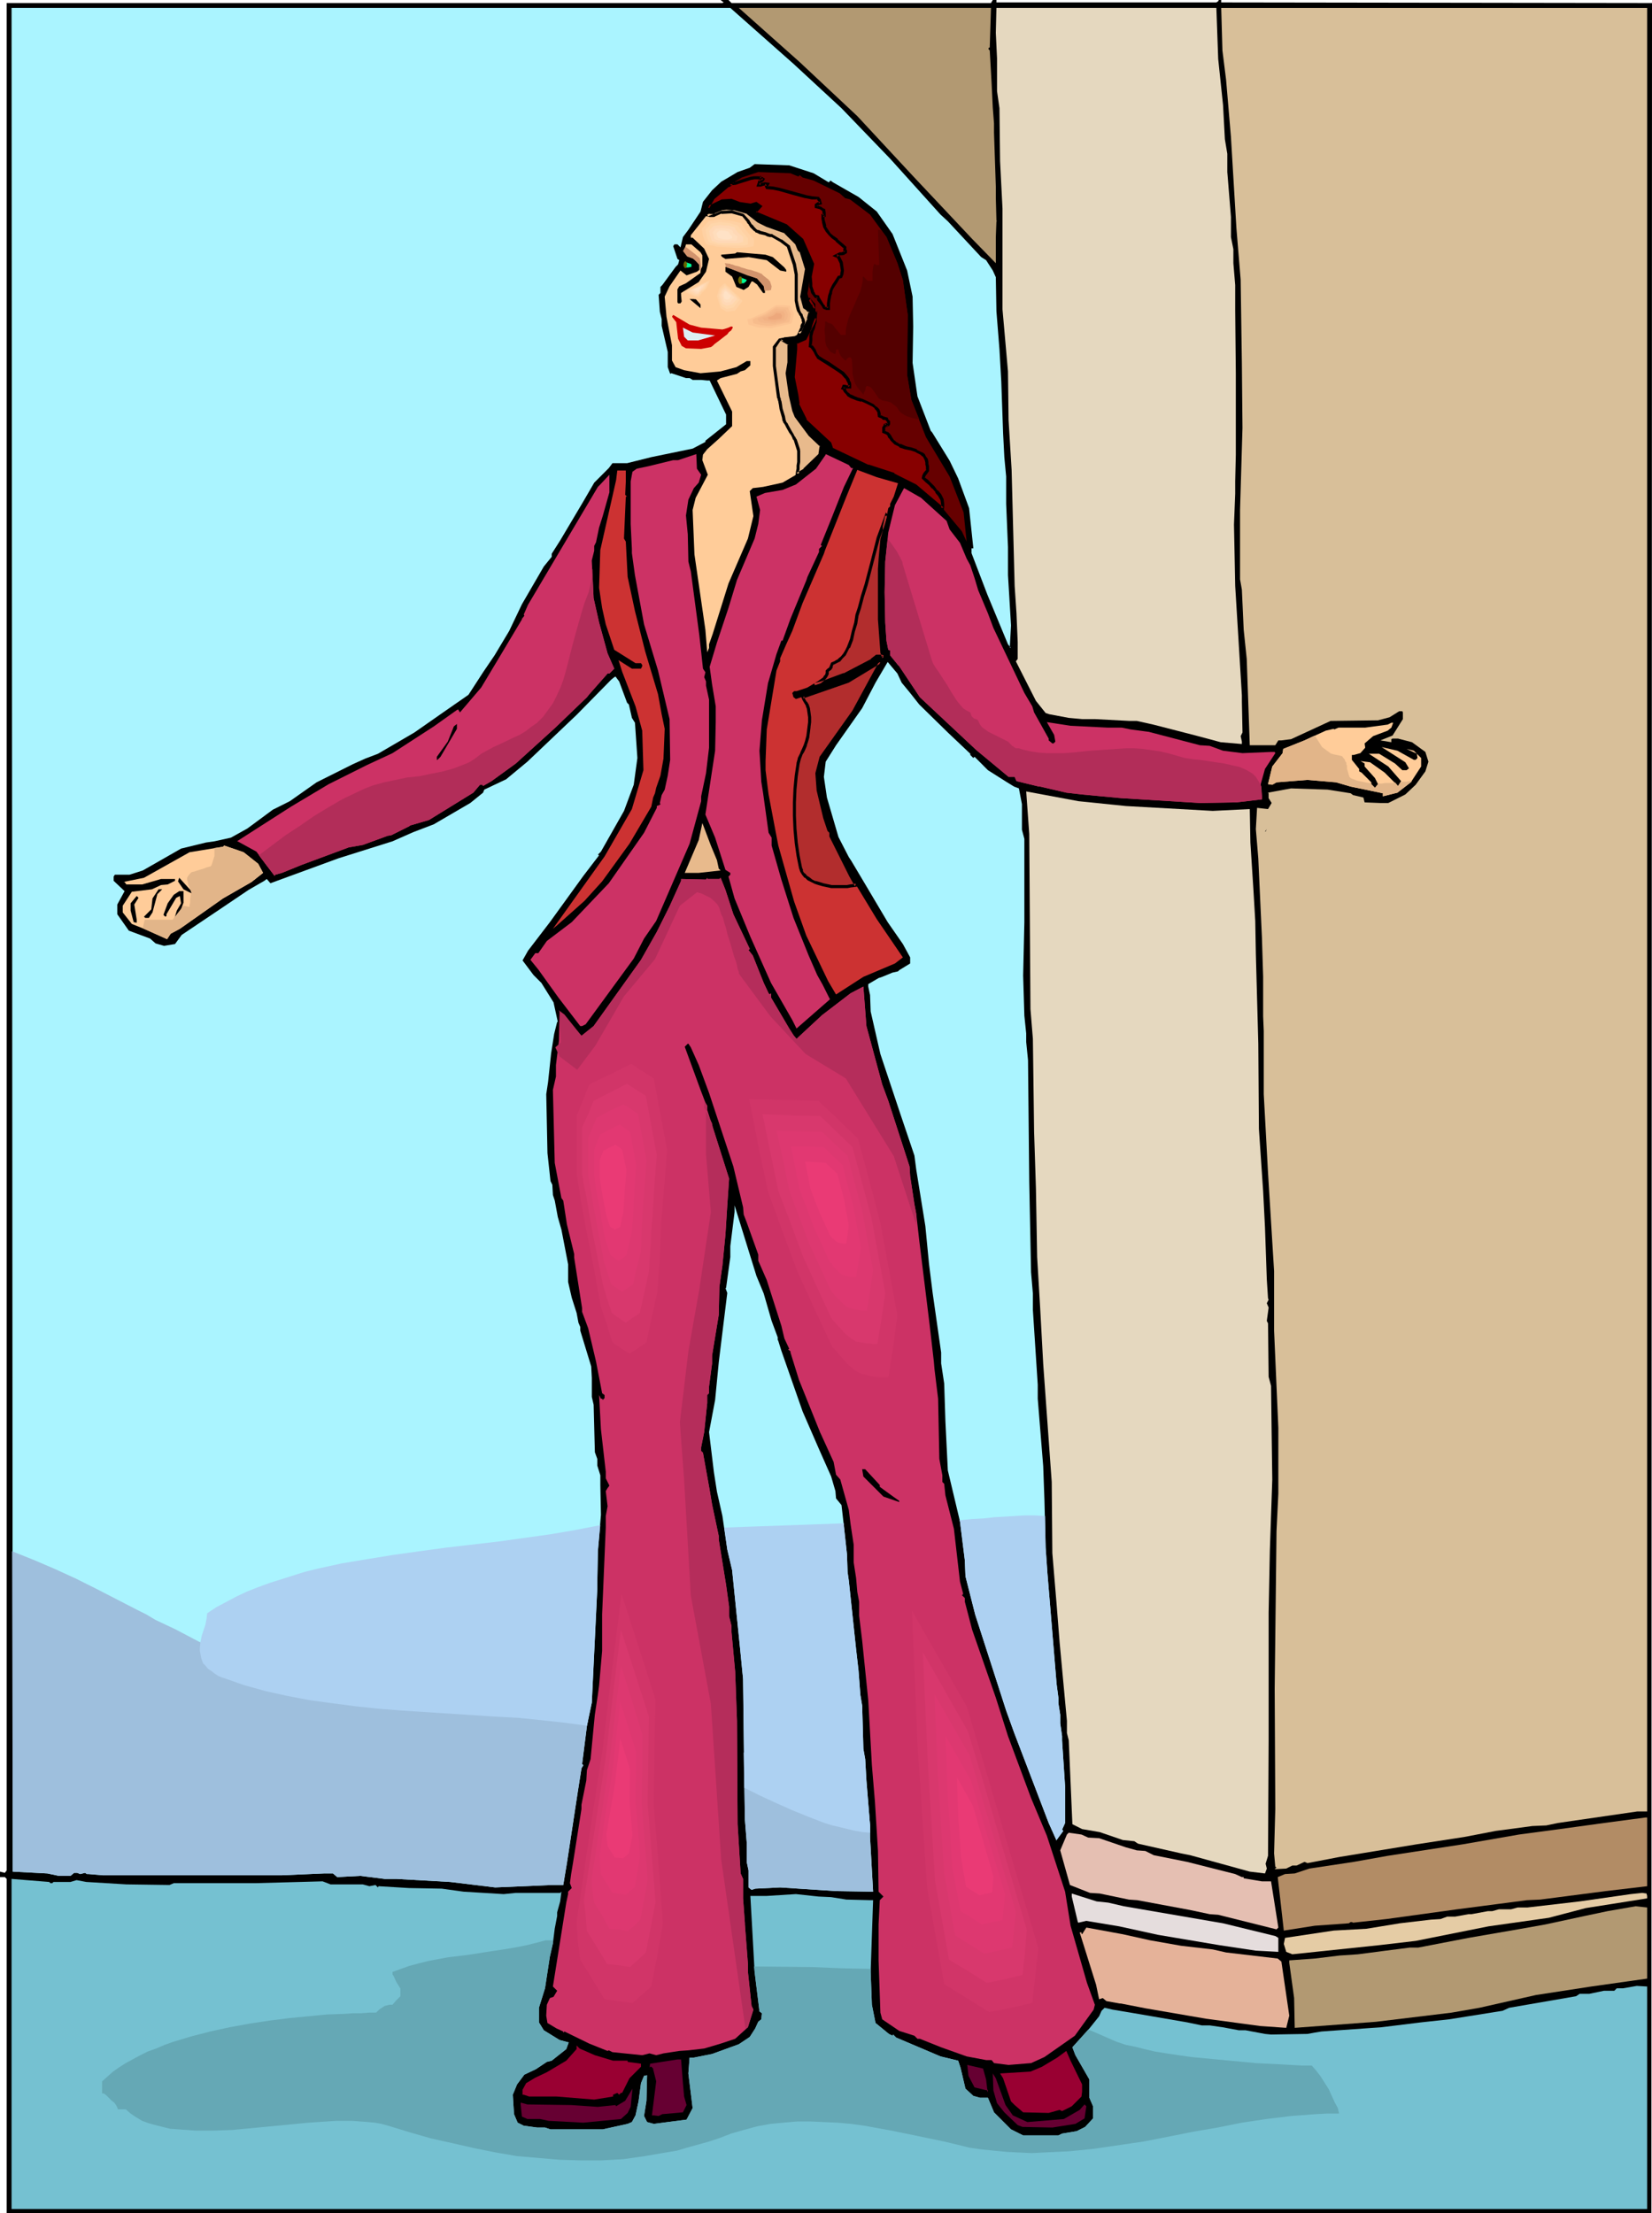 <?xml version="1.0" encoding="UTF-8" standalone="no"?>
<svg
   version="1.0"
   width="116.227mm"
   height="155.668mm"
   id="svg122"
   sodipodi:docname="Woman Standing 05.wmf"
   xmlns:inkscape="http://www.inkscape.org/namespaces/inkscape"
   xmlns:sodipodi="http://sodipodi.sourceforge.net/DTD/sodipodi-0.dtd"
   xmlns="http://www.w3.org/2000/svg"
   xmlns:svg="http://www.w3.org/2000/svg">
  <sodipodi:namedview
     id="namedview122"
     pagecolor="#ffffff"
     bordercolor="#000000"
     borderopacity="0.25"
     inkscape:showpageshadow="2"
     inkscape:pageopacity="0.0"
     inkscape:pagecheckerboard="0"
     inkscape:deskcolor="#d1d1d1"
     inkscape:document-units="mm" />
  <defs
     id="defs1">
    <pattern
       id="WMFhbasepattern"
       patternUnits="userSpaceOnUse"
       width="6"
       height="6"
       x="0"
       y="0" />
  </defs>
  <path
     style="fill:#000000;fill-opacity:1;fill-rule:evenodd;stroke:none"
     d="m 194.519,0.808 h 68.986 L 263.99,0 h 0.969 v 0.646 h 58.485 L 323.93,0.323 324.091,0 h 0.646 V 0.646 L 439.284,0.808 439.122,588.353 H 1.777 V 499.478 L 1.292,498.993 H 0 v -1.454 l 1.292,0.323 0.485,-0.646 V 0.808 H 192.096 L 192.419,0.646 191.611,0 h 2.1 z"
     id="path1" />
  <path
     style="fill:#aaf4ff;fill-opacity:1;fill-rule:evenodd;stroke:none"
     d="m 210.998,16.967 12.763,11.796 12.925,13.412 13.41,14.866 1.939,1.778 8.886,9.534 1.292,0.808 1.777,2.747 0.808,1.778 0.162,9.049 0.808,10.18 0.485,8.564 0.485,13.735 0.323,6.302 0.485,5.171 v 7.272 l 0.485,11.473 v 7.433 l 0.808,13.412 -0.323,5.817 0.323,0.162 -0.808,-0.97 -5.493,-13.25 -4.201,-10.988 v -1.293 h 0.485 l -1.131,-10.665 -2.908,-7.918 -2.262,-4.686 -4.685,-7.595 -0.323,-0.323 -3.554,-9.211 -1.292,-8.888 0.162,-9.695 -0.162,-7.918 -1.454,-6.948 -3.877,-9.695 -4.201,-5.979 -4.847,-3.878 -6.786,-3.878 -0.646,-0.485 -0.485,0.485 -4.039,-2.424 -6.462,-2.101 -9.209,-0.323 -1.292,0.97 -3.231,1.131 -4.362,2.585 -2.423,2.262 -2.423,3.07 -0.646,2.585 -3.231,4.848 -1.454,1.939 -0.646,2.747 -0.808,-0.808 h -0.808 l -0.323,0.485 1.131,3.393 0.485,0.323 -0.323,1.131 -0.646,0.646 -3.554,4.848 -0.485,0.485 v 1.616 l -0.485,0.485 0.323,4.525 0.485,1.939 v 1.778 l 1.616,6.948 v 4.04 l 0.646,1.778 0.323,-0.162 3.877,1.293 h 0.969 l 0.808,0.485 h 2.262 l 1.616,0.162 h 0.646 l 4.362,9.049 v 2.585 l -5.493,4.363 v 0.323 l -3.393,1.778 -10.986,2.262 -6.462,1.616 h -3.877 l -0.969,1.293 -3.877,3.878 -2.908,5.009 -6.139,10.342 -2.262,3.555 v 0.808 l -2.1,2.585 -5.816,10.019 -3.393,7.11 -3.877,6.464 -3.07,4.525 -3.877,5.979 -5.816,4.04 -8.563,5.979 -9.694,5.656 -3.393,1.293 -3.231,1.454 -9.694,4.848 -7.109,5.009 -4.524,2.262 -6.786,5.009 -4.362,2.424 -4.362,0.97 -2.262,0.323 -6.624,1.616 -10.178,5.817 -3.554,1.131 h -3.877 l -0.323,0.485 v 1.131 l 2.908,2.747 -1.939,3.555 v 2.585 l 3.07,4.363 5.655,2.101 1.454,1.293 2.262,0.646 2.908,-0.485 1.777,-2.424 10.825,-7.272 6.947,-4.686 4.201,-2.424 0.646,-0.485 0.969,1.131 18.095,-6.625 14.379,-4.525 5.493,-2.424 5.493,-2.101 9.694,-5.656 3.393,-2.747 0.323,-0.808 5.816,-2.747 5.655,-4.686 13.086,-12.443 9.209,-9.372 0.808,-0.646 0.323,-0.162 0.969,1.293 2.1,5.656 0.485,0.485 0.808,3.555 0.808,1.293 0.646,9.372 -0.969,7.11 -2.585,6.948 -6.139,10.827 -0.808,0.808 0.323,0.162 -4.201,5.494 -8.886,12.281 -5.816,7.595 -1.454,2.585 2.908,3.878 2.1,2.101 3.231,5.171 1.131,5.171 h -0.162 l -0.808,3.232 -0.808,5.171 -0.808,7.595 -0.485,3.232 0.323,15.674 0.808,7.433 0.485,0.97 0.162,2.747 0.485,1.454 0.808,4.363 0.969,3.393 1.777,9.211 v 4.686 l 0.969,4.201 1.292,4.04 0.485,2.585 0.485,1.131 v 0.97 l 2.908,9.534 0.162,3.07 v 5.009 l 0.485,2.101 0.323,12.604 0.646,1.778 v 1.778 l 0.808,2.585 v 2.585 l 0.162,7.918 -0.808,9.695 -0.162,8.888 v 1.131 l -1.454,30.218 -1.292,6.14 -1.292,10.18 0.323,0.323 -0.485,0.808 -0.969,6.14 -2.908,19.068 -0.969,5.817 h -3.07 l -15.025,0.646 -11.956,-1.454 -14.379,-0.808 h -3.07 l -6.462,-0.808 -6.139,0.323 -1.131,-0.97 H 86.112 L 74.964,498.509 H 27.304 l -3.716,-0.323 h -0.485 l -0.485,-0.323 -1.292,0.323 -0.808,-0.323 h -0.808 l -0.969,0.808 H 15.671 L 12.602,498.024 3.393,497.539 3.07,2.101 H 194.196 Z"
     id="path2" />
  <path
     style="fill:#b29972;fill-opacity:1;fill-rule:evenodd;stroke:none"
     d="m 263.183,12.604 -0.323,0.162 v 0.323 l 0.323,0.323 0.485,8.564 0.323,6.625 0.323,4.201 v 2.424 l 0.485,14.382 v 3.07 l 0.162,5.979 0.162,0.162 h -0.162 l -0.162,4.201 v 6.948 l -6.301,-6.464 -15.671,-16.644 -14.864,-15.998 -15.348,-14.382 -16.156,-14.382 h 67.048 z"
     id="path3" />
  <path
     style="fill:#e5d8bf;fill-opacity:1;fill-rule:evenodd;stroke:none"
     d="m 323.93,15.674 1.292,12.281 0.485,9.049 0.646,3.878 v 4.848 l 0.969,11.958 v 5.333 l 0.646,3.232 v 3.717 l 0.485,5.817 v 6.787 l 0.162,16.644 v 21.653 l -0.162,7.11 v 3.232 l -0.323,8.241 0.323,16.321 1.777,29.086 v 1.616 l 0.162,8.241 -0.485,0.97 0.323,1.454 v 0.646 l -5.655,-0.485 -6.624,-1.778 -11.309,-2.909 -4.362,-0.97 h -1.939 l -9.209,-0.485 h -3.393 l -3.554,-0.323 -5.17,-0.97 -0.969,-0.323 -2.585,-3.232 -5.332,-10.503 0.485,-0.646 v -4.525 l -0.323,-7.595 -0.485,-7.272 -0.808,-30.864 -0.808,-13.25 -0.162,-12.927 -1.454,-16.482 V 55.426 l -0.646,-12.604 -0.162,-14.058 -0.646,-4.525 v -8.726 l -0.323,-6.787 0.162,-6.625 h 58.485 z"
     id="path4" />
  <path
     style="fill:#d8bf99;fill-opacity:1;fill-rule:evenodd;stroke:none"
     d="m 437.991,481.542 h -2.585 l -21.164,3.07 -3.07,0.646 -3.716,0.162 -9.694,1.293 -8.401,1.616 -12.602,1.939 -20.68,3.393 -8.401,1.616 -0.808,-0.323 -2.1,0.97 h -1.131 l -1.616,0.808 -3.07,0.162 0.485,-0.485 -0.323,-0.162 -0.323,-3.555 0.323,-11.796 -0.162,-31.995 0.485,-41.852 0.485,-10.019 v -17.452 l -1.131,-25.855 v -15.836 l -1.616,-26.178 -1.131,-20.845 v -16.805 l -0.162,-3.878 v -10.503 l -0.323,-10.503 -0.969,-21.007 -0.646,-7.756 0.323,-5.656 2.908,0.323 0.969,-1.616 -0.808,-1.293 v -1.293 l -0.162,-0.162 6.139,-1.131 9.694,0.323 6.139,0.97 0.646,0.485 2.747,0.646 0.323,1.293 4.039,0.162 h 2.262 l 4.524,-2.262 2.747,-2.585 2.585,-3.555 0.808,-2.585 -0.808,-2.585 -3.554,-2.585 -3.716,-0.97 h -1.454 l -0.323,0.162 v 0.808 l -2.908,-0.485 3.231,-1.293 2.747,-4.363 v -1.778 l -0.162,-0.323 h -0.808 l -2.585,1.616 -3.07,0.808 -12.602,0.162 -10.501,4.848 -2.585,0.323 h -0.808 l -0.808,1.293 h -6.786 l -0.808,-22.946 -0.808,-7.756 -0.485,-10.665 -0.485,-2.747 v -18.421 l 0.646,-21.815 -0.162,-17.29 -0.323,-22.138 -1.131,-13.735 -1.454,-24.239 -1.292,-15.19 -0.969,-7.756 -0.323,-11.311 H 437.991 Z"
     id="path5" />
  <path
     style="fill:#660000;fill-opacity:1;fill-rule:evenodd;stroke:none"
     d="m 212.129,46.861 h 0.323 l 0.162,-0.323 0.808,0.646 2.908,0.808 6.947,3.393 1.454,1.293 1.292,0.323 5.332,4.04 4.362,5.979 2.908,6.948 1.454,4.525 1.292,9.211 -0.162,13.735 v 2.262 l 1.131,6.625 3.877,9.857 6.301,10.503 3.716,9.534 0.808,7.756 -1.292,-2.747 -4.847,-5.817 -7.593,-6.14 -5.655,-3.07 -6.786,-2.262 -9.855,-4.686 -0.323,-1.293 -6.462,-6.302 -2.1,-4.201 -0.323,-2.424 -0.808,-4.848 0.646,-7.433 v -1.616 l 2.585,-1.131 2.262,-4.848 0.808,-1.778 -2.1,-3.393 -0.485,-1.939 1.292,-7.918 -2.747,-6.464 -4.201,-3.717 -7.755,-3.07 -0.485,-0.646 1.292,-1.454 -0.969,-0.808 -1.616,0.485 -3.07,-0.485 -1.939,-0.808 -2.423,0.323 -3.07,1.293 v 0.162 l -0.323,0.323 h -0.485 l 1.292,-2.585 4.201,-3.393 3.554,-2.101 4.362,-1.454 8.563,0.323 z"
     id="path6" />
  <path
     style="fill:#ffcc99;fill-opacity:1;fill-rule:evenodd;stroke:none"
     d="m 198.881,56.557 2.747,2.262 2.262,1.131 5.008,1.778 2.908,3.07 0.646,1.454 0.485,0.646 1.454,4.525 -1.131,7.433 0.646,2.909 0.808,0.485 0.808,0.646 -0.485,1.939 -1.616,3.393 -2.1,1.131 -2.747,0.323 -0.485,0.808 1.777,0.97 v 5.009 l -0.485,2.747 0.808,5.656 0.969,4.363 0.485,1.454 3.554,4.848 3.07,2.909 -0.162,2.262 -4.201,4.201 -5.816,3.393 -5.17,1.131 -2.747,0.323 -0.808,0.808 0.969,6.625 -1.454,5.979 -5.17,11.958 -4.201,13.412 -0.969,2.747 v 0.97 l -0.485,1.131 -0.485,-5.979 -2.908,-20.037 -0.485,-11.796 0.808,-3.232 3.231,-6.14 -1.454,-3.878 0.162,-1.454 1.131,-1.454 3.07,-2.747 3.554,-3.393 v -3.878 l -4.039,-8.241 0.969,-0.646 4.362,-1.131 0.969,-0.646 1.131,-0.323 1.454,-1.293 v -1.131 h -0.969 l -2.747,1.616 -4.201,1.131 -5.332,0.485 -4.362,-0.808 -2.262,-0.808 -0.969,-1.778 v -4.04 l -1.454,-7.595 -0.485,-5.333 1.292,-2.747 2.908,-4.201 1.616,1.293 2.747,-0.97 0.646,-0.485 v -1.616 l -2.1,-1.778 -0.969,-0.323 -0.969,-1.131 0.485,-1.939 h 1.454 l 2.423,2.101 0.485,0.808 v 2.909 l -0.485,0.97 v 0.808 l -3.877,2.747 -1.777,0.808 -0.485,0.808 v 3.393 l 0.162,0.323 h 0.646 l 0.323,-0.485 -0.162,-1.616 v -0.646 l 4.685,-2.909 1.939,-2.747 0.808,-3.393 -1.292,-2.747 -3.07,-2.909 h -0.485 v -0.646 l 4.362,-5.494 3.716,-1.616 1.292,-0.162 2.423,0.162 z"
     id="path7" />
  <path
     style="fill:#000000;fill-opacity:1;fill-rule:evenodd;stroke:none"
     d="m 205.505,68.353 3.07,2.747 0.485,0.646 v 0.485 l -1.616,-0.323 -3.554,-2.747 -4.847,-0.808 -6.139,0.485 -0.808,-0.485 -0.323,-0.323 v -0.323 l 3.716,-0.323 0.485,-0.323 7.593,0.646 z"
     id="path8" />
  <path
     style="fill:#00ff99;fill-opacity:1;fill-rule:evenodd;stroke:none"
     d="m 183.856,70.292 v 0.646 l -0.808,0.162 h -0.646 l -0.485,-1.131 0.162,-0.323 1.616,0.485 z"
     id="path9" />
  <path
     style="fill:#000000;fill-opacity:1;fill-rule:evenodd;stroke:none"
     d="m 203.405,76.271 v 1.616 h -0.485 l -1.616,-2.262 -1.131,-0.808 h -0.323 l -0.808,1.454 -1.292,0.808 -1.939,-0.808 -1.131,-2.747 -1.777,-1.293 v -1.293 l 8.401,3.07 z"
     id="path10" />
  <path
     style="fill:#00ff99;fill-opacity:1;fill-rule:evenodd;stroke:none"
     d="m 198.558,74.332 -0.162,0.485 -0.646,0.485 h -0.808 l -0.485,-0.808 0.323,-0.808 1.616,0.646 z"
     id="path11" />
  <path
     style="fill:#000000;fill-opacity:1;fill-rule:evenodd;stroke:none"
     d="m 186.28,80.957 v 0.97 l -2.908,-2.424 h 1.616 z"
     id="path12" />
  <path
     style="fill:#cc0000;fill-opacity:1;fill-rule:evenodd;stroke:none"
     d="m 186.441,87.098 5.655,0.485 0.646,-0.162 0.485,-0.162 0.485,-0.162 0.323,-0.162 0.485,-0.162 0.323,0.162 v 0.162 l -0.162,0.323 -0.323,0.485 -0.485,0.323 -0.485,0.646 -0.646,0.485 -1.454,1.131 -1.292,0.97 -0.485,0.485 -0.485,0.323 -2.585,0.485 -4.039,-0.162 -1.131,-0.646 -0.969,-1.939 -0.485,-4.363 -1.131,-1.454 0.323,-0.485 4.362,2.585 z"
     id="path13" />
  <path
     style="fill:#ddeff4;fill-opacity:1;fill-rule:evenodd;stroke:none"
     d="m 190.157,89.198 -1.131,0.323 -3.393,0.97 h -2.747 l -0.969,-0.97 -0.323,-2.424 2.585,1.293 z"
     id="path14" />
  <path
     style="fill:#cc3265;fill-opacity:1;fill-rule:evenodd;stroke:none"
     d="m 186.441,126.203 -0.646,2.101 -1.292,1.454 -1.454,3.07 -0.646,4.201 0.485,5.009 0.162,7.272 0.646,2.585 1.292,9.695 0.969,7.272 0.485,4.363 0.485,4.525 0.646,0.97 -0.323,1.293 0.485,1.131 v 1.131 l 0.808,3.717 v 12.766 l -0.808,6.787 -1.292,6.14 v 1.293 l -3.07,11.311 -8.886,20.522 -3.231,4.686 -2.747,5.332 -12.763,17.452 -0.969,0.485 h -0.485 l -5.816,-7.595 -5.332,-7.433 -2.1,-2.585 1.292,-1.778 h 0.808 l 2.262,-3.232 6.624,-5.009 9.855,-10.342 9.371,-13.412 3.393,-6.625 v -0.485 l 0.808,-0.323 0.162,-0.162 -0.162,-0.323 0.485,-2.101 0.808,-1.454 0.808,-3.717 0.646,-4.201 -0.162,-10.827 -3.07,-12.927 -3.716,-12.281 -2.423,-13.089 -0.808,-5.817 v -1.131 l -0.323,-6.625 v -11.311 l 0.323,-1.778 0.162,-0.808 1.131,-0.808 3.07,-0.646 6.624,-1.616 h 1.292 l 4.847,-1.616 0.162,3.878 z"
     id="path15" />
  <path
     style="fill:#cc3265;fill-opacity:1;fill-rule:evenodd;stroke:none"
     d="m 226.347,124.425 h 0.485 l -2.423,5.009 -3.393,8.564 -2.747,6.787 v 0.162 l 0.323,0.162 -0.808,0.808 v 0.808 l -3.07,6.625 -0.323,0.97 -4.201,10.18 -2.1,5.817 h -0.323 l -1.292,3.555 -2.262,7.756 -1.616,9.857 -0.646,8.08 0.485,8.241 0.485,3.07 1.454,10.503 0.808,1.293 v 2.101 l 2.585,9.049 3.231,10.18 4.039,10.019 2.262,5.171 1.454,2.585 1.939,3.878 -8.886,7.756 -1.131,-2.262 -5.655,-9.857 -5.493,-12.281 -4.201,-10.18 -1.616,-5.817 0.485,-0.485 v -0.485 l -1.292,-0.808 -2.747,-8.564 -2.585,-6.14 2.585,-16.967 0.162,-7.595 v -4.201 l -0.969,-5.817 -0.646,-4.686 1.939,-6.464 3.07,-9.211 2.262,-7.433 4.685,-10.988 0.969,-3.878 0.485,-3.717 -0.969,-3.555 2.262,-0.97 4.685,-0.808 3.554,-1.454 5.332,-4.201 2.585,-3.717 v -0.162 l 6.139,2.909 z"
     id="path16" />
  <path
     style="fill:#cc3232;fill-opacity:1;fill-rule:evenodd;stroke:none"
     d="m 238.787,128.465 -1.131,3.555 -0.969,1.939 v 0.646 l -0.485,0.485 -0.969,5.009 v 1.131 l -0.808,2.101 -0.323,5.494 -0.162,2.424 v 13.412 l 0.485,8.726 0.162,0.808 h 0.323 v 0.808 h -0.323 v -0.485 h -1.454 l -1.292,0.97 -7.432,3.878 -5.655,2.101 -6.947,2.262 h -0.646 l -0.485,0.485 0.323,1.131 0.646,0.485 13.733,-4.686 8.724,-5.171 -7.109,13.089 -8.724,12.443 -0.969,4.04 0.323,4.363 1.777,7.433 0.969,3.232 0.485,0.646 v 0.97 l 5.332,10.665 6.947,11.473 6.947,10.18 -2.1,1.616 -8.401,3.555 -7.27,4.686 -2.1,-3.555 -5.816,-12.119 -3.231,-9.049 -4.201,-14.866 -0.808,-4.201 -1.777,-9.372 -0.808,-6.464 v -2.424 l 0.323,-8.403 2.585,-15.674 0.969,-2.424 v -0.808 l 1.616,-3.717 1.616,-3.555 2.747,-7.433 5.655,-13.089 0.323,-0.97 5.655,-14.22 2.908,-7.11 5.17,1.939 z"
     id="path17" />
  <path
     style="fill:#cc3232;fill-opacity:1;fill-rule:evenodd;stroke:none"
     d="m 166.408,127.98 -0.162,3.555 0.485,0.485 h -0.323 l -0.485,11.15 0.485,0.808 0.485,9.372 1.939,9.049 2.747,10.827 3.393,11.311 0.969,5.332 0.808,3.878 -0.323,7.918 -0.808,4.525 -1.131,3.232 -0.323,1.454 -0.485,1.131 -0.485,2.424 -5.816,9.857 -7.27,10.019 -4.685,5.171 -7.432,6.625 -0.969,0.808 13.733,-19.229 7.27,-12.604 3.07,-10.342 -0.323,-10.503 -1.777,-6.464 -3.554,-9.211 -0.969,-3.07 3.554,2.262 h 2.423 l 0.323,-0.646 v -0.323 l -0.323,-0.485 h -1.454 l -5.655,-3.555 -2.262,-6.787 -0.969,-4.363 -0.808,-5.333 0.323,-10.019 4.201,-18.583 0.323,-2.585 h 2.262 z"
     id="path18" />
  <path
     style="fill:#cc3265;fill-opacity:1;fill-rule:evenodd;stroke:none"
     d="m 160.268,137.191 -0.969,3.07 -0.808,3.878 -0.485,0.97 v 1.293 l -0.646,2.585 0.485,10.019 1.454,6.464 2.262,8.241 1.777,4.04 -1.292,1.293 h -0.485 l -4.847,5.494 -0.646,0.808 -8.401,8.08 -10.501,9.534 -6.462,4.686 -2.262,1.293 -0.162,-0.323 h -0.646 l -1.777,2.101 -11.794,7.272 -5.008,1.454 -0.162,0.162 -4.847,2.424 -0.969,0.162 -6.624,2.424 -3.716,0.646 -12.602,4.686 -5.17,2.101 -1.777,0.485 -0.162,0.323 -2.1,-2.747 -2.747,-3.717 -5.008,-2.747 h -0.162 l 6.301,-4.04 8.078,-5.171 10.017,-5.979 10.017,-5.009 6.947,-3.232 10.986,-7.11 6.139,-4.363 0.323,-0.162 0.485,0.808 5.655,-6.625 4.847,-8.08 5.978,-10.019 v -0.162 l 0.646,-0.808 -0.162,-0.323 1.131,-2.585 18.579,-31.349 0.646,-0.646 2.423,-2.585 v 4.686 z"
     id="path19" />
  <path
     style="fill:#cc3265;fill-opacity:1;fill-rule:evenodd;stroke:none"
     d="m 251.712,138.484 0.808,2.262 2.747,3.555 1.777,4.201 0.969,1.778 1.131,3.393 0.969,3.232 2.585,6.14 1.454,3.878 8.24,17.29 2.1,3.555 0.485,1.616 3.877,6.948 v 0.485 l 0.969,0.808 h 0.323 l 0.485,-0.485 -0.323,-1.778 -1.939,-3.393 6.301,0.97 9.855,0.485 h 3.716 l 2.423,0.485 4.847,0.646 13.571,3.555 2.585,0.162 3.554,1.293 5.17,0.646 7.593,-0.323 h 0.969 l 0.162,0.323 -2.747,4.201 -1.131,4.04 0.323,3.232 v 0.808 l -6.786,0.808 -9.694,0.162 -21.003,-1.293 -10.34,-0.97 -4.201,-0.485 -6.947,-1.616 h -0.323 l -5.978,-1.454 -0.485,-1.131 h -1.616 l -8.563,-7.11 -15.025,-14.058 -4.201,-6.302 -1.292,-1.939 -0.323,-0.323 -2.1,-2.585 v -1.293 l -0.485,-0.162 -0.485,-2.424 -0.323,-4.848 -0.162,-8.08 0.162,-8.08 0.808,-7.756 1.777,-7.272 2.423,-4.525 4.524,2.585 z"
     id="path20" />
  <path
     style="fill:#aaf4ff;fill-opacity:1;fill-rule:evenodd;stroke:none"
     d="m 239.756,181.467 2.262,2.747 2.423,3.07 7.593,7.433 5.978,5.656 v 0.323 l 0.808,0.808 0.323,-0.323 3.554,3.555 4.847,3.07 2.1,1.293 1.292,0.485 0.808,4.201 v 6.787 l 0.646,2.424 v 22.138 l -0.323,14.22 0.323,10.665 0.485,4.686 v 2.262 l 0.485,4.848 0.323,32.318 0.485,24.077 0.485,5.656 v 4.363 l 1.292,19.876 v 3.717 l 1.454,17.937 0.323,8.888 0.323,12.766 0.485,6.948 2.423,29.248 0.485,3.717 v 1.454 l 0.485,3.07 v 2.262 l 0.485,3.393 v 1.131 l 0.808,12.281 v 9.695 l -0.808,1.778 0.323,0.323 -1.777,2.424 v 0.162 l -2.1,-4.686 -9.209,-24.077 -2.1,-5.817 -3.231,-10.019 -5.008,-15.513 -2.585,-10.18 -0.162,-4.201 -1.292,-10.342 -3.231,-13.574 -0.646,-13.089 -0.323,-10.019 -0.808,-5.332 v -2.909 l -2.262,-15.836 -0.969,-7.756 -0.969,-10.019 -2.423,-15.028 -0.485,-3.717 -3.716,-10.988 -5.332,-15.998 -2.585,-11.311 -0.162,-4.363 -0.485,-2.262 v -0.646 l 2.747,-1.616 0.969,-0.323 2.747,-1.131 1.454,-0.323 0.323,-0.323 2.908,-1.778 v -1.616 l -1.939,-3.555 -4.039,-5.817 -5.655,-9.534 -4.039,-6.787 -0.646,-0.97 -2.747,-5.333 -3.07,-10.503 -0.808,-5.494 0.485,-4.04 2.747,-4.363 6.947,-9.857 3.554,-6.787 3.231,-5.494 2.585,3.07 z"
     id="path21" />
  <path
     style="fill:#ffcc99;fill-opacity:1;fill-rule:evenodd;stroke:none"
     d="m 369.974,193.425 -0.969,0.808 -3.877,1.454 -2.262,1.939 0.162,1.131 -1.292,1.454 -1.777,0.485 h -0.485 v 1.293 l 1.939,2.424 v 0.646 l 0.646,0.323 2.585,2.585 v 0.485 l 0.969,0.97 0.808,-0.97 -0.808,-1.616 -2.747,-3.07 v -0.808 l -0.808,-0.485 -0.323,-0.162 2.585,0.323 3.877,2.747 3.554,3.555 0.808,-1.293 -3.393,-3.878 -5.17,-3.393 h -0.323 3.07 l 4.201,2.585 1.939,1.778 h 1.131 l 0.646,-0.485 -0.969,-1.616 -6.301,-4.04 4.201,0.97 4.362,2.424 h 0.485 l 0.485,-0.485 -0.162,-1.131 -2.747,-1.293 1.939,0.485 1.131,1.131 0.808,0.808 v 2.262 l -2.747,4.201 -3.554,2.747 -3.877,0.97 v -0.808 l -8.563,-1.778 -3.877,-1.131 -7.593,-0.646 -8.24,0.646 -1.131,0.646 -1.131,-0.162 1.131,-4.686 2.747,-3.555 0.162,-1.131 5.655,-2.262 5.655,-2.585 2.1,-0.485 0.162,0.162 1.131,-0.485 h 7.109 l 5.978,-0.808 0.969,-0.485 h 0.485 z"
     id="path22" />
  <path
     style="fill:#000000;fill-opacity:1;fill-rule:evenodd;stroke:none"
     d="m 117.132,201.181 -0.808,0.808 h -0.162 v -0.808 l 2.908,-4.04 1.616,-4.04 0.808,-0.646 v 1.293 z"
     id="path23" />
  <path
     style="fill:#e5d8bf;fill-opacity:1;fill-rule:evenodd;stroke:none"
     d="m 299.372,214.27 23.103,1.293 9.855,-0.485 0.162,8.888 0.808,12.604 0.485,8.241 0.162,8.888 0.646,23.754 0.162,22.623 1.131,16.644 0.485,9.534 0.485,13.897 0.323,5.009 0.162,0.323 -0.485,0.97 0.485,1.131 -0.485,3.555 0.323,0.646 0.162,14.22 0.646,2.424 0.162,12.927 0.162,11.958 -0.646,18.906 -0.323,16.482 v 34.096 l -0.162,30.541 -0.646,2.101 0.323,1.293 -0.485,1.293 -4.039,-0.485 -15.833,-4.363 -2.423,-0.485 -11.471,-2.585 -0.969,-0.646 -3.07,-0.323 -6.139,-2.101 -4.685,-0.808 -2.585,-1.293 -0.969,-22.3 -0.485,-1.939 v -3.232 l -1.939,-20.845 -0.808,-10.18 -1.131,-13.574 -0.162,-18.906 -2.262,-31.349 -0.808,-14.866 -0.808,-13.574 -0.323,-18.26 -0.485,-15.028 -0.323,-24.723 -0.646,-7.918 -0.323,-46.538 -0.808,-11.311 13.894,2.585 z"
     id="path24" />
  <path
     style="fill:#e8ba8c;fill-opacity:1;fill-rule:evenodd;stroke:none"
     d="m 190.642,228.651 0.485,2.262 0.485,0.485 -5.816,0.646 h -3.716 l 3.716,-8.726 0.969,-4.525 2.262,5.979 z"
     id="path25" />
  <path
     style="fill:#000000;fill-opacity:1;fill-rule:evenodd;stroke:none"
     d="m 336.37,221.057 0.485,-0.646 -0.323,0.646 z"
     id="path26" />
  <path
     style="fill:#ffcc99;fill-opacity:1;fill-rule:evenodd;stroke:none"
     d="m 68.663,229.621 1.292,2.424 -3.07,2.424 -7.593,4.363 -11.471,8.08 -2.423,1.293 -0.969,1.454 -6.139,-2.747 -3.231,-1.293 -2.423,-3.07 v -1.778 l 2.423,-3.717 5.332,-0.646 2.423,-1.131 1.777,-0.162 1.616,-0.808 0.323,-0.162 v -0.485 h -3.716 l -1.616,0.485 -3.393,0.97 h -4.201 l -0.485,-0.646 h -0.323 l 5.493,-1.131 12.117,-6.787 8.886,-1.454 0.323,-0.323 5.17,1.778 z"
     id="path27" />
  <path
     style="fill:#000000;fill-opacity:1;fill-rule:evenodd;stroke:none"
     d="m 51.699,236.893 0.323,0.162 -0.646,0.646 -2.585,-1.293 -1.454,-2.101 0.323,-0.97 3.231,3.555 z"
     id="path28" />
  <path
     style="fill:#cc3265;fill-opacity:1;fill-rule:evenodd;stroke:none"
     d="m 191.288,233.661 0.323,-0.323 1.292,3.232 2.1,6.464 4.362,9.211 -0.323,0.323 1.131,1.454 2.908,7.272 1.292,2.747 0.323,0.323 0.323,-0.323 v 1.131 l 4.847,8.241 1.131,1.778 0.808,0.97 6.786,-6.302 7.593,-5.817 3.393,-1.778 0.808,10.503 4.201,15.513 1.616,4.363 5.655,17.452 0.162,2.585 1.131,7.433 0.485,2.585 0.808,7.11 2.747,22.3 1.131,9.857 0.162,1.939 0.969,7.918 0.323,15.998 0.808,4.363 v 1.778 l 0.485,0.485 0.323,3.07 2.262,8.888 1.616,14.058 0.808,3.07 v 0.323 l -0.323,0.162 0.808,0.808 v 0.97 l 1.939,7.433 6.301,18.098 3.231,10.18 6.139,16.482 4.201,10.019 4.847,14.866 1.454,9.049 4.362,15.19 2.1,5.817 -0.323,1.293 -5.008,6.948 -8.078,5.656 -3.554,1.616 -5.978,0.485 -3.877,-0.485 -0.646,-0.808 h -1.454 l -5.17,-0.97 -6.786,-2.424 -5.655,-2.262 h -0.646 l -0.808,-0.808 -4.039,-1.293 -4.524,-3.07 -0.485,-1.778 -0.485,-13.897 v -9.534 l 0.323,-6.464 0.969,-0.97 -1.292,-1.293 -0.162,-10.827 -0.808,-13.089 -0.808,-9.695 -0.969,-17.29 -1.616,-15.836 -0.808,-6.625 v -3.717 l -0.485,-2.585 -0.323,-3.717 -0.646,-4.201 v -4.686 l -0.808,-5.333 -0.485,-3.878 -2.262,-8.08 -1.131,-1.293 -0.646,-3.393 -3.393,-7.433 -0.162,-0.323 -5.655,-14.058 -2.262,-7.272 v -0.323 l -0.646,-0.485 0.323,-0.162 -1.292,-2.747 -0.808,-3.393 -3.877,-12.119 -2.262,-5.171 v -1.616 l -3.07,-8.564 -0.808,-2.101 -0.162,-1.939 -2.585,-10.827 -6.462,-19.553 -2.747,-7.433 -2.1,-4.686 -0.646,-0.97 h -0.162 l -0.808,0.808 4.201,11.473 1.292,3.393 0.485,0.808 v 1.131 l 1.454,4.525 4.362,13.735 -0.485,7.11 -0.485,7.756 -0.808,8.241 -0.808,5.656 -0.162,7.433 -1.777,10.827 v 2.101 l -0.808,6.14 v 1.778 l -0.485,0.485 v 2.101 l -0.808,7.756 -0.808,4.04 v 0.97 l 0.485,0.485 1.777,9.857 0.646,3.878 1.777,8.403 v 0.97 l 1.939,11.958 0.808,5.817 v 2.585 l 0.646,2.585 v 1.616 l 0.969,10.503 0.485,13.089 0.162,27.47 0.808,13.089 0.646,1.454 v 5.171 l 0.485,6.625 v 0.323 l 0.808,10.503 v 2.101 l 0.969,9.049 0.485,0.97 -1.454,4.686 -3.393,3.07 -3.877,1.293 -4.362,1.293 -4.201,0.485 -2.423,0.162 -4.201,0.646 -1.939,0.485 -1.777,-0.485 -1.939,0.485 -7.916,-0.808 -0.969,-0.485 -0.323,0.162 -4.847,-1.939 -6.624,-3.232 -0.323,0.323 v -0.323 l -1.777,-0.808 -2.423,-1.454 -0.323,-1.939 0.162,-2.909 0.808,-1.778 0.969,-0.323 0.969,-1.616 -1.131,-1.131 3.554,-22.3 0.485,-2.262 v -0.646 l 0.969,-0.97 -0.485,-1.293 0.323,-2.424 0.485,-2.909 0.969,-6.14 1.292,-8.241 v -1.131 l 1.292,-6.464 0.162,-2.747 0.969,-2.909 1.131,-11.796 0.808,-5.332 0.323,-2.424 0.808,-9.211 v -9.695 l 0.969,-23.108 v -3.07 l 0.485,-2.585 -0.485,-4.04 0.485,-0.808 0.485,-0.646 -0.969,-1.939 v -1.778 l -1.292,-11.311 -0.485,-9.049 0.485,0.97 h 0.323 l 0.162,0.323 0.485,-0.485 v -0.808 l -0.646,-0.485 -1.616,-8.403 -2.1,-8.888 -1.616,-4.363 v -0.97 l -2.1,-13.412 v -0.97 l -1.939,-7.918 -0.969,-6.302 -0.485,-0.646 -1.777,-9.372 -0.485,-19.391 0.808,-3.555 v -3.07 l 0.808,-6.464 0.162,-7.918 -0.323,-0.162 6.139,6.787 3.231,-2.585 12.602,-17.613 4.201,-7.433 3.393,-6.787 3.07,-6.787 v -0.485 l 6.624,0.162 0.323,-0.485 v 0.323 z"
     id="path29" />
  <path
     style="fill:#000000;fill-opacity:1;fill-rule:evenodd;stroke:none"
     d="m 41.844,237.701 -1.292,4.848 -0.969,1.454 h -0.969 l -0.323,-0.323 1.939,-1.939 0.323,-2.909 1.616,-2.424 h 0.969 z"
     id="path30" />
  <path
     style="fill:#000000;fill-opacity:1;fill-rule:evenodd;stroke:none"
     d="m 48.791,239.963 -1.777,4.848 -0.485,0.485 h -0.485 l 0.969,-3.232 1.131,-1.939 -0.323,-1.939 -0.969,0.485 -2.585,4.363 v 0.485 l -0.323,0.162 -0.485,-0.485 1.131,-3.07 1.616,-2.262 1.454,-0.97 h 1.131 z"
     id="path31" />
  <path
     style="fill:#000000;fill-opacity:1;fill-rule:evenodd;stroke:none"
     d="m 35.705,240.448 0.646,4.04 v 0.808 l -0.808,-0.162 -0.808,-3.07 v -1.939 l 1.616,-1.939 0.485,0.485 z"
     id="path32" />
  <path
     style="fill:#aaf4ff;fill-opacity:1;fill-rule:evenodd;stroke:none"
     d="m 203.082,343.866 2.1,7.272 1.616,4.363 v 0.646 l 0.162,0.323 0.808,2.585 5.655,16.159 4.362,10.019 3.231,7.272 1.131,3.878 0.162,1.939 1.454,1.778 0.646,5.656 0.808,7.433 0.162,4.686 0.323,2.262 1.939,18.26 0.646,5.656 0.485,6.464 0.485,2.909 0.323,11.473 0.485,2.747 0.323,5.656 0.969,11.958 v 3.232 l 0.808,14.382 -9.855,-0.162 -14.864,-0.97 -6.624,0.323 -0.969,0.323 -0.808,-0.646 v -4.525 l -0.485,-2.262 v -5.171 l -0.485,-6.14 -0.485,-37.328 -0.808,-8.241 -2.1,-20.684 -1.292,-5.494 -1.292,-8.888 -1.454,-6.464 -0.808,-5.171 -1.292,-10.665 1.616,-8.564 0.969,-10.019 0.969,-7.918 1.292,-10.503 -0.485,-1.293 h 0.162 l 1.131,-8.241 v -2.909 l 1.131,-9.049 v -1.778 l 5.816,18.745 z"
     id="path33" />
  <path
     style="fill:#000000;fill-opacity:1;fill-rule:evenodd;stroke:none"
     d="m 233.94,394.767 v 0.485 l 3.554,2.585 1.616,1.131 v 0.323 l -4.201,-1.454 -5.332,-5.332 -0.323,-1.939 h 0.808 z"
     id="path34" />
  <path
     style="fill:#b28c65;fill-opacity:1;fill-rule:evenodd;stroke:none"
     d="m 437.991,501.417 -10.986,1.293 -17.449,2.262 -3.554,0.162 -18.579,2.424 -18.741,2.585 -8.886,0.97 -0.323,-0.162 h -0.323 l -0.485,0.323 -9.047,0.646 -8.24,1.293 -0.969,-8.564 -0.646,-5.656 1.939,-0.808 2.585,-0.162 3.877,-1.293 11.794,-1.778 9.047,-1.616 20.034,-3.07 14.864,-2.585 9.694,-1.293 12.925,-1.778 10.986,-1.454 h 0.485 z"
     id="path35" />
  <path
     style="fill:#e5bfb2;fill-opacity:1;fill-rule:evenodd;stroke:none"
     d="m 289.356,488.49 2.908,0.162 7.109,2.424 2.908,0.808 2.262,0.162 2.262,1.131 8.886,1.778 12.763,3.232 1.777,0.808 h 0.485 v 0.323 l 4.847,0.808 h 2.423 l 1.939,12.281 -0.485,0.485 -15.51,-3.878 -2.262,-0.162 -5.332,-1.131 -13.894,-2.585 -2.262,-0.162 -7.755,-1.616 -2.585,-0.162 -5.332,-2.101 -2.585,-9.211 1.777,-4.201 0.485,-0.485 3.393,0.485 z"
     id="path36" />
  <path
     style="fill:#75c1d1;fill-opacity:1;fill-rule:evenodd;stroke:none"
     d="m 13.41,500.609 h 0.485 l 0.323,-0.323 h 4.524 l 1.616,-0.485 2.585,0.485 10.663,0.646 11.471,0.162 1.131,-0.485 h 21.649 l 17.933,-0.485 2.1,0.808 h 8.563 l 1.777,0.485 1.616,-0.323 0.646,0.646 0.162,-0.323 8.078,0.485 8.724,0.162 5.816,0.808 10.663,0.646 3.231,-0.323 h 11.794 l 0.323,-0.323 -0.323,2.585 -0.808,2.909 v 0.97 l -0.646,3.393 -0.485,3.878 -0.808,3.555 -1.292,8.403 -1.616,5.171 v 3.878 l 1.292,2.101 4.201,2.585 2.423,0.646 -0.646,1.778 -3.877,3.07 -1.292,0.323 -2.908,1.939 -3.07,1.454 -1.939,2.585 -1.131,2.747 0.323,5.171 0.969,2.262 1.616,0.808 3.554,0.485 h 2.1 l 1.454,0.485 h 13.894 l 6.624,-1.454 1.131,-0.485 0.969,-1.778 0.808,-3.717 0.646,-4.848 0.808,-1.939 0.808,-0.162 -0.162,6.787 -0.646,4.04 0.808,1.616 1.777,0.485 8.724,-1.131 1.616,-3.07 -1.131,-9.211 0.323,-4.201 h 1.131 l 4.847,-0.97 7.109,-2.585 2.908,-1.939 1.454,-2.262 0.808,-1.778 0.808,-0.646 0.162,-1.616 -0.646,-0.485 -1.292,-10.503 -1.131,-20.199 h 4.362 l 7.755,-0.485 5.978,0.646 3.393,0.162 4.039,0.646 6.301,0.162 h 0.808 l -0.646,19.068 0.323,8.726 0.969,4.848 3.554,2.909 0.969,0.485 0.162,-0.323 0.808,0.808 11.794,5.009 4.685,1.131 0.646,1.939 1.292,5.494 2.1,1.939 1.777,0.485 h 2.1 l 1.616,3.878 4.524,4.525 3.231,1.616 h 9.371 l 0.969,-0.485 3.877,-0.646 2.262,-1.131 2.1,-2.262 v -3.232 l -0.969,-2.262 v -4.848 l -3.716,-6.464 -0.808,-2.101 4.524,-5.009 2.585,-3.232 0.646,-1.454 0.808,-0.808 2.1,0.485 4.847,0.808 15.025,2.585 3.877,0.808 h 2.1 l 3.393,0.485 4.362,0.808 h 1.777 l 5.17,0.97 1.616,0.162 9.694,-0.162 1.777,-0.323 1.939,-0.323 15.995,-1.131 10.501,-1.293 7.432,-0.808 14.217,-2.262 1.777,-0.808 17.772,-3.07 0.969,-0.646 h 2.585 l 3.877,-0.808 h 2.747 l 0.646,-0.646 h 1.616 l 3.716,-0.646 2.747,0.162 v 59.142 H 3.07 V 499.478 L 13.086,500.286 Z"
     id="path37" />
  <path
     style="fill:#e5cca5;fill-opacity:1;fill-rule:evenodd;stroke:none"
     d="m 437.991,504.003 v 0.646 l -16.318,2.585 -9.855,2.585 -15.995,2.262 -19.387,3.878 -9.694,1.131 -23.103,2.424 -1.616,-0.646 -0.646,-2.101 0.323,-1.616 12.925,-1.939 8.724,-0.485 8.886,-1.454 8.24,-0.97 2.585,-0.162 1.777,-0.646 h 2.1 l 3.554,-0.646 h 0.808 l 4.362,-0.808 h 1.131 l 1.777,-0.485 h 3.231 l 1.777,-0.485 h 2.585 l 13.894,-1.616 13.571,-1.939 3.07,-0.323 1.131,0.162 z"
     id="path38" />
  <path
     style="fill:#e5dddd;fill-opacity:1;fill-rule:evenodd;stroke:none"
     d="m 294.687,505.78 4.201,0.97 26.334,4.525 13.894,3.393 0.808,0.485 v 3.717 l -5.978,-0.323 -9.694,-1.454 -16.318,-2.747 -10.34,-2.262 -8.724,-1.454 -2.1,0.485 -0.162,-0.162 -1.616,-6.787 v -0.808 l 6.624,2.101 z"
     id="path39" />
  <path
     style="fill:#b29972;fill-opacity:1;fill-rule:evenodd;stroke:none"
     d="m 437.991,525.979 -14.864,2.101 -14.702,2.262 -15.025,3.393 -7.432,1.293 -20.034,2.424 -21.649,1.616 -0.162,-7.918 -1.292,-9.372 v -0.646 l 6.786,-0.485 6.624,-0.808 4.847,-0.323 7.432,-0.97 6.301,-0.808 h 2.262 l 13.41,-2.585 13.086,-2.262 7.27,-1.293 10.501,-2.262 6.139,-1.293 7.432,-1.293 3.07,0.323 z"
     id="path40" />
  <path
     style="fill:#e5b299;fill-opacity:1;fill-rule:evenodd;stroke:none"
     d="m 305.835,515.799 8.24,1.454 8.401,0.97 3.554,0.808 13.733,1.616 0.969,0.808 2.1,14.382 -0.808,3.232 -6.947,-0.485 -14.379,-1.939 -15.995,-2.747 -6.624,-1.293 h -0.323 l -3.554,-0.646 -0.969,-0.808 -0.969,0.323 -0.808,-3.878 -4.362,-13.897 h 0.485 v 0.323 l 0.162,0.162 1.131,-1.778 9.694,1.778 z"
     id="path41" />
  <path
     style="fill:#990032;fill-opacity:1;fill-rule:evenodd;stroke:none"
     d="m 158.168,546.34 4.847,1.454 h 3.877 v 0.323 l 3.554,0.485 v 0.808 l -3.07,3.07 -1.939,3.878 h -0.323 l -0.485,0.485 -0.485,-0.485 -1.131,0.485 v 0.485 l -5.008,0.808 -10.017,-0.808 h -7.27 l -1.454,-0.485 h -0.323 v -1.293 l 0.969,-1.778 2.423,-1.454 3.07,-1.454 5.17,-3.07 2.747,-3.07 v -0.97 l 0.808,0.808 z"
     id="path42" />
  <path
     style="fill:#990032;fill-opacity:1;fill-rule:evenodd;stroke:none"
     d="m 287.74,554.096 v 1.939 l -0.162,1.293 -2.585,2.585 -2.585,1.293 -0.646,-0.323 -2.908,0.808 -6.786,-0.162 -2.262,-1.939 -0.969,-0.97 -2.1,-6.14 -0.808,-1.293 8.078,-0.485 3.07,-1.293 4.039,-2.424 2.423,-1.778 1.131,2.585 z"
     id="path43" />
  <path
     style="fill:#660032;fill-opacity:1;fill-rule:evenodd;stroke:none"
     d="m 181.594,553.773 0.323,3.555 0.646,2.262 -0.969,1.939 -5.493,0.485 -0.969,0.485 -1.292,-0.162 h -0.485 l 1.131,-9.049 -0.808,-3.232 v -0.162 l -0.485,-0.485 h -0.323 l -0.162,0.323 0.162,-1.131 7.27,-1.131 h 0.969 z"
     id="path44" />
  <path
     style="fill:#660032;fill-opacity:1;fill-rule:evenodd;stroke:none"
     d="m 262.213,552.803 0.323,2.747 h 0.162 v 0.485 h -0.162 v -0.323 l -3.393,-0.808 -1.616,-3.07 -0.323,-2.909 4.201,0.97 z"
     id="path45" />
  <path
     style="fill:#660032;fill-opacity:1;fill-rule:evenodd;stroke:none"
     d="m 267.383,559.59 1.939,2.747 3.877,1.778 9.694,-0.808 4.201,-2.424 1.292,-1.454 0.485,0.485 -0.485,3.232 -2.423,1.454 -6.139,0.97 -7.916,-0.162 -1.292,-0.485 -3.554,-3.393 -1.939,-2.424 -0.969,-3.393 -0.162,-4.525 0.808,1.293 z"
     id="path46" />
  <path
     style="fill:#660032;fill-opacity:1;fill-rule:evenodd;stroke:none"
     d="m 166.892,561.691 -1.777,1.616 -10.017,0.97 -9.209,-0.485 -2.262,-0.485 h -3.393 l -1.454,-0.646 -0.323,-3.232 v -0.485 l 1.777,0.485 11.632,0.162 7.109,0.485 4.685,-0.485 0.162,0.323 2.423,-1.454 1.939,-3.232 -0.485,4.848 z"
     id="path47" />
  <path
     style="fill:#65a8b5;fill-opacity:1;fill-rule:evenodd;stroke:none"
     d="m 145.082,515.799 -2.423,0.646 -2.585,0.646 -2.423,0.485 -2.747,0.485 -5.332,0.808 -5.17,0.808 -5.332,0.646 -5.17,0.97 -2.585,0.646 -2.423,0.646 -2.262,0.808 -2.262,0.808 v 0.646 l 0.323,0.485 0.646,1.454 0.485,0.808 0.323,0.485 0.162,0.323 0.162,0.162 v 2.101 l -1.131,1.131 -0.969,1.131 h -0.808 l -0.646,0.162 -0.646,0.162 -0.485,0.323 -0.969,0.646 -0.808,0.808 h -1.939 l -2.1,0.162 h -2.1 l -2.262,0.162 -4.685,0.162 -5.008,0.485 -5.008,0.485 -5.17,0.646 -5.332,0.808 -5.332,0.97 -5.17,1.131 -5.008,1.293 -4.847,1.454 -2.262,0.808 -2.262,0.97 -2.262,0.808 -1.939,0.97 -2.1,1.131 -1.777,0.97 -1.777,1.131 -1.616,1.131 -1.454,1.293 -1.454,1.293 v 3.232 h 0.485 l 0.646,0.485 0.646,0.646 0.646,0.646 0.808,0.646 0.485,0.646 0.323,0.646 0.162,0.485 h 1.131 0.969 l 1.292,1.131 1.454,0.97 1.616,0.97 1.777,0.646 1.777,0.485 1.939,0.485 1.939,0.485 2.262,0.162 2.262,0.162 2.262,0.162 h 4.685 l 5.008,-0.162 5.17,-0.485 10.178,-0.97 5.008,-0.485 4.847,-0.323 2.423,-0.162 H 93.705 l 2.1,0.162 2.1,0.162 1.777,0.162 1.777,0.323 1.777,0.485 5.816,1.778 5.655,1.616 5.816,1.293 5.655,1.293 5.655,1.131 5.655,0.97 5.655,0.485 5.655,0.485 5.655,0.162 h 5.493 l 5.816,-0.323 5.655,-0.808 5.655,-0.97 2.908,-0.485 2.747,-0.808 2.908,-0.808 2.908,-0.808 2.908,-0.97 2.908,-1.131 3.393,-0.97 3.554,-0.97 3.554,-0.646 3.393,-0.323 3.716,-0.323 h 3.554 l 3.554,0.162 3.716,0.162 3.554,0.323 3.554,0.485 7.109,1.293 7.109,1.454 6.947,1.454 3.393,0.808 3.231,0.808 3.393,0.485 3.231,0.323 3.393,0.323 3.231,0.162 3.393,0.162 3.231,-0.162 6.786,-0.323 6.462,-0.646 6.624,-0.97 6.624,-0.97 6.624,-1.293 6.462,-1.293 6.624,-1.131 6.462,-1.293 6.462,-0.97 6.624,-0.808 6.462,-0.485 3.07,-0.162 h 3.231 l -0.162,-0.646 -0.162,-0.808 -0.808,-1.454 -0.808,-1.778 -0.808,-1.778 -1.131,-1.778 -1.131,-1.778 -1.131,-1.454 -1.131,-1.293 h -2.585 l -2.908,-0.162 -2.908,-0.162 -3.231,-0.162 -3.231,-0.162 -3.393,-0.323 -6.947,-0.646 -6.786,-0.646 -3.393,-0.485 -3.231,-0.485 -3.07,-0.485 -2.747,-0.646 -2.585,-0.646 -2.423,-0.485 -2.423,-0.808 -2.585,-1.131 -4.847,-2.101 v -0.162 l -4.362,4.848 0.808,2.101 3.716,6.464 v 4.848 l 0.969,2.262 v 3.232 l -2.1,2.262 -2.262,1.131 -3.877,0.646 -0.969,0.485 h -9.371 l -3.231,-1.616 -4.524,-4.525 -1.616,-3.878 h -2.1 l -1.777,-0.485 -2.1,-1.939 -1.292,-5.494 -0.646,-1.939 -4.685,-1.131 -11.794,-5.009 -0.808,-0.808 -0.162,0.323 -0.969,-0.485 -3.554,-2.909 -0.969,-4.848 -0.323,-8.726 v -0.808 l -7.755,-0.162 -7.755,-0.323 -15.51,-0.162 0.162,1.454 1.292,10.503 0.646,0.485 -0.162,1.616 -0.808,0.646 -0.808,1.778 -1.454,2.262 -2.908,1.939 -7.109,2.585 -4.847,0.97 h -1.131 l -0.323,4.201 1.131,9.211 -1.616,3.07 -8.724,1.131 -1.777,-0.485 -0.808,-1.616 0.646,-4.04 0.162,-6.787 -0.808,0.162 -0.808,1.939 -0.646,4.848 -0.808,3.717 -0.969,1.778 -1.131,0.485 -6.624,1.454 h -13.894 l -1.454,-0.485 h -2.1 l -3.554,-0.485 -1.616,-0.808 -0.969,-2.262 -0.323,-5.171 1.131,-2.747 1.939,-2.585 3.07,-1.454 2.908,-1.939 1.292,-0.323 3.877,-3.07 0.646,-1.778 -2.423,-0.646 -4.201,-2.585 -1.292,-2.101 v -3.878 l 1.616,-5.171 1.292,-8.403 0.808,-3.555 v -0.808 z"
     id="path48" />
  <path
     style="fill:#9ebfdd;fill-opacity:1;fill-rule:evenodd;stroke:none"
     d="m 3.231,412.381 5.655,2.262 5.655,2.424 5.655,2.585 5.493,2.747 5.332,2.747 5.332,2.747 2.585,1.293 2.423,1.454 5.17,2.424 6.462,3.393 6.786,2.909 6.624,2.747 6.624,2.424 6.786,2.101 6.786,1.939 6.786,1.616 6.786,1.454 6.947,1.293 6.947,1.131 6.947,0.808 6.947,0.808 7.109,0.646 7.109,0.323 7.109,0.485 7.109,0.162 -0.323,1.454 -1.292,10.18 0.323,0.323 -0.485,0.808 -0.969,6.14 -2.908,19.068 -0.969,5.817 h -3.07 l -15.025,0.646 -11.956,-1.454 -14.379,-0.808 h -3.07 l -6.462,-0.808 -6.139,0.323 -1.131,-0.97 H 86.112 L 74.964,498.509 H 27.304 l -3.716,-0.323 h -0.485 l -0.485,-0.323 -1.292,0.323 -0.808,-0.323 h -0.808 l -0.969,0.808 h -3.07 l -3.07,-0.646 -9.209,-0.485 z"
     id="path49" />
  <path
     style="fill:#9ebfdd;fill-opacity:1;fill-rule:evenodd;stroke:none"
     d="m 230.386,474.593 -8.563,-1.778 -4.362,-0.97 -4.201,-1.131 -4.039,-1.131 -4.039,-1.293 -3.716,-1.131 -3.716,-1.293 0.323,17.775 0.485,6.14 v 5.171 l 0.485,2.262 v 4.525 l 0.808,0.646 0.969,-0.323 6.624,-0.323 14.864,0.97 9.855,0.162 -0.808,-14.382 v -3.232 z"
     id="path50" />
  <path
     style="fill:#add1f2;fill-opacity:1;fill-rule:evenodd;stroke:none"
     d="m 159.622,405.432 -6.624,1.293 -6.624,1.131 -6.947,0.97 -6.947,0.97 -13.894,1.616 -7.109,0.97 -6.947,0.97 -6.947,1.131 -6.786,1.131 -6.624,1.454 -3.231,0.808 -3.07,0.97 -3.07,0.97 -3.07,0.97 -3.07,1.131 -2.908,1.131 -2.747,1.293 -2.747,1.454 -2.747,1.454 -2.423,1.616 -0.162,1.454 -0.323,1.616 -0.485,1.454 -0.485,1.454 -0.323,1.616 -0.162,1.616 v 0.808 l 0.162,0.808 0.162,0.97 0.323,0.97 0.162,0.323 v 0.162 l 0.646,0.646 0.646,0.808 0.969,0.646 0.808,0.646 0.969,0.646 0.808,0.323 0.323,0.162 h 0.162 l 2.747,0.97 2.747,0.97 5.816,1.616 5.816,1.293 5.978,1.131 5.978,0.808 6.139,0.808 6.139,0.646 6.139,0.485 12.44,0.808 12.44,0.808 6.139,0.323 6.301,0.646 5.978,0.646 5.978,0.808 1.292,-6.14 1.454,-30.218 v -1.131 l 0.162,-8.888 z"
     id="path51" />
  <path
     style="fill:#add1f2;fill-opacity:1;fill-rule:evenodd;stroke:none"
     d="m 192.581,406.078 31.827,-1.131 v 0.808 l 0.808,7.433 0.162,4.686 0.323,2.262 1.939,18.26 0.646,5.656 0.485,6.464 0.485,2.909 0.323,11.473 0.485,2.747 0.323,5.656 0.969,11.958 v 1.939 l -1.939,-0.162 -1.939,-0.323 -2.1,-0.485 -1.939,-0.485 -2.1,-0.485 -2.1,-0.646 -4.201,-1.616 -4.362,-1.778 -4.362,-1.939 -4.201,-1.939 -4.201,-2.101 -0.323,-28.925 -0.808,-8.241 -2.1,-20.684 -1.292,-5.494 z"
     id="path52" />
  <path
     style="fill:#add1f2;fill-opacity:1;fill-rule:evenodd;stroke:none"
     d="m 255.105,404.139 3.231,-0.323 3.07,-0.162 1.616,-0.162 1.292,-0.162 2.908,-0.162 2.585,-0.162 2.747,-0.162 h 2.585 l 2.747,0.162 0.162,8.403 0.485,6.948 2.423,29.248 0.485,3.717 v 1.454 l 0.485,3.07 v 2.262 l 0.485,3.393 v 1.131 l 0.808,12.281 v 9.695 l -0.808,1.778 0.323,0.323 -1.777,2.424 v 0.162 l -2.1,-4.686 -9.209,-24.077 -2.1,-5.817 -3.231,-10.019 -5.008,-15.513 -2.585,-10.18 -0.162,-4.201 -1.292,-10.342 z"
     id="path53" />
  <path
     style="fill:#ffcc99;fill-opacity:1;fill-rule:evenodd;stroke:none"
     d="m 189.511,74.17 -1.777,0.646 -6.139,2.747 3.07,1.939 h 1.131 l 1.131,-1.616 1.454,-1.293 z"
     id="path54" />
  <path
     style="fill:#ffd1a3;fill-opacity:1;fill-rule:evenodd;stroke:none"
     d="m 188.865,74.494 -1.292,0.485 -2.747,1.293 -2.747,1.293 2.747,1.293 h 0.323 l 0.646,0.162 0.969,-1.293 0.646,-0.646 0.485,-0.485 z"
     id="path55" />
  <path
     style="fill:#ffd6aa;fill-opacity:1;fill-rule:evenodd;stroke:none"
     d="m 188.38,74.817 -0.485,0.162 -0.162,0.162 -0.485,0.162 -2.262,1.131 -2.262,0.97 0.485,0.323 0.646,0.323 0.969,0.485 h 0.808 l 0.485,-0.485 0.323,-0.646 0.646,-0.323 0.485,-0.485 0.323,-0.808 z"
     id="path56" />
  <path
     style="fill:#ffd8b5;fill-opacity:1;fill-rule:evenodd;stroke:none"
     d="m 187.734,75.301 -0.485,0.162 -0.485,0.162 -1.616,0.808 -1.777,0.808 1.616,0.97 h 0.646 l 0.323,-0.485 0.323,-0.323 0.808,-0.808 0.323,-0.485 z"
     id="path57" />
  <path
     style="fill:#ffddbc;fill-opacity:1;fill-rule:evenodd;stroke:none"
     d="m 187.087,75.625 -0.323,0.162 -0.323,0.162 -1.292,0.646 -1.292,0.485 0.646,0.323 0.646,0.485 h 0.485 l 0.323,-0.323 0.162,-0.323 0.485,-0.646 0.323,-0.323 z"
     id="path58" />
  <path
     style="fill:#ffe2c6;fill-opacity:1;fill-rule:evenodd;stroke:none"
     d="m 186.441,76.109 -0.323,0.162 -1.616,0.646 0.808,0.485 h 0.323 l 0.323,-0.323 0.323,-0.485 z"
     id="path59" />
  <path
     style="fill:#e8ba8c;fill-opacity:1;fill-rule:evenodd;stroke:none"
     d="m 208.09,90.168 -0.808,0.162 -1.292,1.939 v 5.009 l 1.131,8.403 v 0.162 0.162 l 0.162,0.162 v 0.485 l 0.162,0.97 0.323,0.97 0.485,2.262 0.323,0.97 0.162,0.323 v 0.162 l 0.323,0.485 0.323,0.485 0.808,1.454 0.485,0.808 0.323,0.646 0.162,0.485 h 0.162 v 0.162 l 0.969,2.909 0.162,0.162 v 1.778 l -0.162,1.131 v 0.97 l -0.162,0.808 v 0.808 l -0.162,0.646 1.939,-1.131 4.201,-4.201 0.162,-2.262 -3.07,-2.909 -3.554,-4.848 -0.485,-1.454 -0.969,-4.363 -0.808,-5.656 0.485,-2.747 v -5.009 l -1.777,-0.97 z m -20.034,-33.126 0.808,0.162 h 0.646 0.485 0.162 l 1.616,-0.808 h 2.908 l 2.908,0.808 1.292,1.778 h 0.162 l 0.162,0.323 0.162,0.162 0.323,0.485 0.646,0.808 0.485,0.323 0.162,0.323 0.485,0.162 0.646,0.162 1.454,0.485 0.646,0.162 0.646,0.162 h 0.323 l 0.162,0.162 2.262,1.293 1.939,1.616 1.616,4.686 0.646,2.747 v 3.07 0.323 0.323 1.616 1.616 l 0.162,0.808 v 0.646 l 0.323,0.646 0.162,0.485 0.162,0.485 0.162,0.323 0.162,0.162 v 0.162 l 0.162,0.162 0.162,0.485 0.323,0.646 v 0.646 0.162 0.323 l -0.323,0.808 -0.808,1.778 0.969,-0.485 1.616,-3.393 0.485,-1.939 -0.808,-0.646 -0.808,-0.485 -0.646,-2.909 1.131,-7.433 -1.454,-4.525 -0.485,-0.646 -0.646,-1.454 -2.908,-3.07 -5.008,-1.778 -2.262,-1.131 -2.747,-2.262 -3.393,-1.131 -2.423,-0.162 -1.292,0.162 z"
     id="path60" />
  <path
     style="fill:#000000;fill-opacity:1;fill-rule:evenodd;stroke:none"
     d="m 208.737,89.683 -1.616,0.323 -1.616,2.101 v 5.171 l 1.131,8.564 v -0.162 0.162 l 0.162,0.162 v 0 0.323 l 0.162,0.323 v 0.162 l 0.162,0.808 v 0 l 0.162,1.131 v 0 l 0.646,2.262 0.162,0.97 h 0.162 v 0.323 l 0.162,0.162 0.323,0.485 0.323,0.646 v 0 l 0.808,1.454 v 0 l 0.485,0.646 0.323,0.646 0.162,0.485 0.162,0.162 v -0.323 0.162 l 0.969,3.07 v 0 0.162 -0.162 1.778 1.131 l -0.162,0.97 v 0.808 0 l -0.162,0.808 -0.162,1.454 2.747,-1.616 4.201,-4.363 0.323,-2.585 -3.231,-2.909 h 0.162 l -3.716,-4.848 v 0.162 l -0.485,-1.616 -0.969,-4.363 v 0 l -0.808,-5.656 v 0.162 l 0.485,-2.747 v -5.171 l -1.939,-1.131 0.323,0.323 0.162,-0.808 -0.969,0.485 v 0.485 l 1.939,1.131 -0.323,-0.323 v 5.009 -0.162 l -0.485,2.909 0.808,5.656 v 0.162 l 0.969,4.201 0.646,1.616 3.716,5.009 3.07,2.909 -0.162,-0.323 -0.323,2.262 0.162,-0.162 -4.201,4.04 h 0.162 l -1.939,1.131 0.646,0.323 v -0.646 l 0.162,-0.646 v -0.162 -0.808 l 0.162,-0.97 v -1.131 -1.939 l -0.162,-0.162 h 0.162 l -0.969,-2.909 v 0.162 l -0.162,-0.323 -0.162,-0.162 h 0.162 l -0.323,-0.323 -0.323,-0.646 -0.485,-0.808 v 0 l -0.808,-1.454 v 0 l -0.323,-0.646 -0.323,-0.323 v -0.162 l -0.162,-0.323 v 0 l -0.162,-0.97 -0.646,-2.101 v 0 l -0.162,-1.131 v 0 l -0.162,-0.97 v 0.162 l -0.162,-0.485 v -0.323 0 l -0.162,-0.162 v 0.162 -0.162 0 l -1.131,-8.403 v 0 -5.009 0.162 l 1.292,-1.939 -0.323,0.162 h 0.969 l -0.485,-0.485 z"
     id="path61" />
  <path
     style="fill:#000000;fill-opacity:1;fill-rule:evenodd;stroke:none"
     d="m 186.764,57.203 1.939,0.485 h 0.808 0.485 l 0.162,-0.162 h -0.162 0.162 l 1.777,-0.808 -0.162,0.162 2.908,-0.162 h -0.162 l 2.908,0.808 -0.162,-0.162 1.454,1.778 h -0.162 l 0.162,0.162 0.162,0.162 v 0 l 0.323,0.323 h -0.162 l 0.323,0.323 v 0.162 l 0.808,0.808 0.323,0.323 v 0 l 0.323,0.162 v 0.162 l 0.485,0.162 0.646,0.323 1.454,0.323 0.646,0.323 0.646,0.162 v 0 h 0.323 v 0 h 0.162 v 0 l 2.262,1.293 v 0 l 1.939,1.454 -0.162,-0.162 1.616,4.848 0.485,2.585 v 0 3.393 -0.162 0.323 1.778 1.616 0 l 0.323,1.616 0.162,0.646 0.162,0.485 0.323,0.485 0.162,0.323 v 0 l 0.162,0.323 0.162,0.162 -0.162,-0.162 0.162,0.162 0.162,0.485 0.323,0.646 -0.162,-0.162 0.162,0.646 v 0 0.162 -0.162 0.323 h -0.162 l -0.323,0.808 h 0.162 l -1.292,2.909 2.1,-1.131 1.616,-3.555 v 0 l 0.646,-2.262 -0.969,-0.808 -0.808,-0.646 0.162,0.323 -0.808,-2.909 v 0.162 l 1.292,-7.433 -1.616,-4.848 -0.485,-0.485 v 0 l -0.646,-1.454 -3.07,-3.232 -5.008,-1.939 v 0.162 l -2.262,-1.131 v 0 l -2.747,-2.262 -3.554,-1.131 -2.423,-0.162 -1.292,0.162 -5.008,2.101 1.454,0.323 3.716,-1.616 v 0 l 1.292,-0.162 h -0.162 l 2.262,0.162 v 0 l 3.393,0.97 h -0.162 l 2.908,2.262 2.262,1.131 v 0 l 5.008,1.778 h -0.162 l 3.07,3.07 -0.162,-0.162 0.646,1.616 0.485,0.485 v -0.162 l 1.454,4.686 v -0.162 l -1.292,7.433 0.808,3.07 0.969,0.646 h -0.162 l 0.808,0.646 -0.162,-0.485 -0.485,1.939 h 0.162 l -1.616,3.393 0.162,-0.162 -0.969,0.485 0.485,0.485 0.808,-1.778 v 0 l 0.323,-0.808 v 0 l 0.162,-0.485 v -0.323 l -0.162,-0.646 -0.323,-0.646 -0.162,-0.485 v -0.162 l -0.162,-0.162 v 0 l -0.162,-0.162 v 0 l -0.162,-0.323 v 0 l -0.162,-0.323 -0.162,-0.646 -0.162,-0.646 v 0.162 l -0.162,-0.808 -0.162,-0.808 v 0.162 -1.616 -1.616 0 -0.323 0 -3.555 l -0.485,-2.747 -1.616,-4.848 -2.1,-1.616 h -0.162 l -2.262,-1.293 -0.162,-0.162 h -0.162 -0.323 v 0 l -0.485,-0.162 -0.808,-0.323 -1.292,-0.323 -0.646,-0.323 v 0.162 l -0.485,-0.323 0.162,0.162 -0.323,-0.323 v 0 l -0.323,-0.323 -0.646,-0.808 v 0.162 l -0.323,-0.485 v 0 l -0.162,-0.323 v 0 l -0.162,-0.162 v 0 -0.162 l -1.616,-1.778 -3.07,-0.97 -2.908,0.162 -1.777,0.808 0.162,-0.162 h -0.162 l -0.162,0.162 v 0 h -0.323 v 0 h -0.646 v 0 l -0.808,-0.162 0.162,0.808 z"
     id="path62" />
  <path
     style="fill:#ffcc99;fill-opacity:1;fill-rule:evenodd;stroke:none"
     d="m 192.581,74.817 -1.454,1.454 -0.969,2.424 1.131,4.04 1.939,1.131 2.747,-0.485 2.1,-3.07 -1.292,-1.778 -2.747,-2.424 z"
     id="path63" />
  <path
     style="fill:#ffd1a3;fill-opacity:1;fill-rule:evenodd;stroke:none"
     d="m 192.742,75.301 -0.808,0.646 -0.646,0.646 -0.323,1.131 -0.323,0.97 0.969,3.232 1.616,0.97 2.262,-0.323 0.969,-1.293 0.969,-1.293 -0.646,-0.646 -0.323,-0.485 -0.323,-0.323 -1.131,-0.97 -0.969,-1.131 -0.646,-0.485 z"
     id="path64" />
  <path
     style="fill:#ffd6aa;fill-opacity:1;fill-rule:evenodd;stroke:none"
     d="m 192.742,75.786 -0.485,0.646 -0.646,0.485 -0.162,0.808 -0.323,0.485 v 0.323 l 0.323,1.454 0.323,1.293 0.808,0.485 0.323,0.162 0.323,0.162 0.969,-0.162 0.808,-0.162 1.616,-2.101 -0.485,-0.485 -0.485,-0.646 -1.777,-1.778 z"
     id="path65" />
  <path
     style="fill:#ffd8b5;fill-opacity:1;fill-rule:evenodd;stroke:none"
     d="m 192.904,76.433 -0.485,0.323 -0.485,0.485 -0.162,0.646 -0.323,0.646 0.323,0.97 0.323,1.131 0.485,0.323 0.323,0.162 0.323,0.162 0.646,-0.162 0.808,-0.162 0.646,-0.808 0.646,-0.646 -0.485,-0.646 -0.485,-0.323 -1.292,-1.454 -0.485,-0.323 z"
     id="path66" />
  <path
     style="fill:#ffddbc;fill-opacity:1;fill-rule:evenodd;stroke:none"
     d="m 192.904,76.917 -0.323,0.323 -0.323,0.162 -0.162,0.646 -0.162,0.485 0.323,0.646 0.162,0.808 0.485,0.323 0.323,0.162 0.485,-0.162 h 0.485 l 0.485,-0.646 0.485,-0.485 -0.323,-0.485 -0.323,-0.323 -0.485,-0.485 -0.485,-0.485 -0.323,-0.162 z"
     id="path67" />
  <path
     style="fill:#ffe2c6;fill-opacity:1;fill-rule:evenodd;stroke:none"
     d="m 193.065,77.402 -0.485,0.323 -0.162,0.646 0.162,0.97 0.646,0.323 0.646,-0.162 0.485,-0.808 -0.323,-0.323 -0.646,-0.646 z"
     id="path68" />
  <path
     style="fill:#ffcc99;fill-opacity:1;fill-rule:evenodd;stroke:none"
     d="m 210.837,80.796 0.969,2.424 -0.646,3.07 -6.462,1.454 -3.877,-0.162 -3.07,-0.97 -0.485,-1.616 2.262,-0.808 2.908,-1.131 3.716,-2.585 z"
     id="path69" />
  <path
     style="fill:#fcc493;fill-opacity:1;fill-rule:evenodd;stroke:none"
     d="m 210.191,81.28 0.485,1.131 0.485,0.97 -0.323,1.293 -0.323,1.293 -2.747,0.646 -2.747,0.646 -1.616,-0.162 h -1.616 l -2.747,-0.808 -0.162,-0.646 -0.162,-0.808 0.969,-0.162 0.969,-0.485 1.131,-0.485 1.292,-0.485 3.231,-2.101 h 1.939 z"
     id="path70" />
  <path
     style="fill:#f7bc8c;fill-opacity:1;fill-rule:evenodd;stroke:none"
     d="m 209.544,81.765 0.323,0.808 0.485,0.97 -0.485,2.101 -4.685,0.97 h -1.292 l -1.292,-0.162 -2.262,-0.485 -0.162,-0.646 v -0.485 l 0.808,-0.323 0.808,-0.323 0.969,-0.323 0.969,-0.485 2.585,-1.778 z"
     id="path71" />
  <path
     style="fill:#f4b789;fill-opacity:1;fill-rule:evenodd;stroke:none"
     d="m 208.898,82.25 0.323,0.646 0.323,0.808 -0.162,0.808 -0.323,0.808 -1.777,0.485 -1.616,0.323 -1.131,-0.162 h -1.131 l -1.616,-0.485 -0.162,-0.323 -0.162,-0.485 1.292,-0.485 1.616,-0.646 1.939,-1.454 1.454,0.162 z"
     id="path72" />
  <path
     style="fill:#f2b284;fill-opacity:1;fill-rule:evenodd;stroke:none"
     d="m 208.252,82.735 0.162,0.323 0.162,0.162 0.162,0.485 -0.323,1.293 -2.585,0.646 -0.808,-0.162 h -0.646 L 203.728,85.32 203.082,85.159 v -0.323 l -0.323,-0.323 0.646,-0.162 0.485,-0.162 1.131,-0.485 1.454,-0.97 h 0.969 z"
     id="path73" />
  <path
     style="fill:#eda87c;fill-opacity:1;fill-rule:evenodd;stroke:none"
     d="m 207.606,83.381 0.323,0.485 -0.162,0.808 -1.616,0.323 h -0.969 l -0.808,-0.162 -0.162,-0.485 0.646,-0.162 0.808,-0.323 0.808,-0.646 z"
     id="path74" />
  <path
     style="fill:#d1936d;fill-opacity:1;fill-rule:evenodd;stroke:none"
     d="m 181.594,66.737 1.131,1.454 1.777,0.646 1.454,1.616 0.162,1.131 0.162,0.646 0.162,-1.293 -0.323,-2.262 -1.292,-1.131 -2.1,-1.616 -0.485,-0.323 z"
     id="path75" />
  <path
     style="fill:#d1936d;fill-opacity:1;fill-rule:evenodd;stroke:none"
     d="m 193.065,70.939 5.655,2.262 2.585,0.808 1.777,2.101 0.162,1.131 h 1.131 l 0.646,-0.162 0.162,-0.97 -0.485,-1.454 h -0.162 l -0.162,-0.323 -0.646,-0.485 -0.808,-0.646 -0.323,-0.323 -0.162,-0.162 h -0.162 l -0.323,-0.162 -0.808,-0.323 -0.646,-0.162 -0.323,-0.162 h -0.162 l -0.323,-0.162 h -0.162 l -0.808,-0.162 -0.969,-0.323 -0.646,-0.162 -0.323,-0.162 -0.485,-0.162 -0.808,-0.162 -0.808,-0.323 h -0.323 l -0.162,-0.162 -1.454,-0.162 z"
     id="path76" />
  <path
     style="fill:#ffcc99;fill-opacity:1;fill-rule:evenodd;stroke:none"
     d="m 190.965,57.526 -3.393,0.646 -1.939,2.262 0.485,2.262 v 0.162 0.162 l 0.323,0.808 0.323,0.97 0.162,0.323 v 0.162 l 0.323,0.162 0.485,0.162 1.454,0.323 0.646,0.162 0.485,0.162 h 0.485 0.162 l 5.493,0.162 h 3.554 l 1.777,-0.485 0.162,-2.262 -2.585,-2.747 -1.454,-2.101 -3.07,-0.97 z"
     id="path77" />
  <path
     style="fill:#ffd1a3;fill-opacity:1;fill-rule:evenodd;stroke:none"
     d="m 191.126,58.334 -2.747,0.485 -0.808,0.97 -0.969,0.97 0.323,1.939 v 0.162 l 0.162,0.162 0.162,0.646 0.323,0.808 0.162,0.323 v 0.162 h 0.323 l 0.323,0.162 1.131,0.162 0.646,0.162 0.485,0.162 h 0.323 0.162 l 4.685,0.323 2.908,-0.162 1.616,-0.323 0.162,-0.97 v -0.97 l -1.131,-1.131 -0.969,-1.131 -0.646,-0.97 -0.646,-0.97 -2.747,-0.646 -1.616,-0.162 z"
     id="path78" />
  <path
     style="fill:#ffd6aa;fill-opacity:1;fill-rule:evenodd;stroke:none"
     d="m 191.288,58.981 -1.131,0.323 -1.131,0.162 -0.646,0.808 -0.808,0.808 0.162,0.323 v 0.485 l 0.162,0.646 v 0 0.323 l 0.485,1.293 0.162,0.162 v 0.162 h 0.162 l 0.485,0.162 0.808,0.162 0.969,0.323 h 0.162 0.162 l 1.939,0.162 h 1.939 1.292 1.131 l 0.808,-0.162 0.485,-0.162 v -1.616 l -1.616,-1.939 -0.485,-0.646 -0.646,-0.808 -1.131,-0.323 -0.969,-0.323 z"
     id="path79" />
  <path
     style="fill:#ffd8b5;fill-opacity:1;fill-rule:evenodd;stroke:none"
     d="m 191.45,59.789 -0.808,0.162 -0.969,0.162 -1.131,1.293 0.162,0.646 v 0.485 0 l 0.162,0.323 0.162,0.323 0.162,0.646 0.162,0.162 0.162,0.162 h 0.323 l 0.646,0.323 0.646,0.162 h 0.323 v 0 h 1.616 1.454 1.939 l 1.131,-0.323 v -1.293 l -0.646,-0.646 -0.808,-0.646 -0.485,-0.646 -0.323,-0.646 -1.616,-0.485 h -1.131 z"
     id="path80" />
  <path
     style="fill:#ffddbc;fill-opacity:1;fill-rule:evenodd;stroke:none"
     d="m 191.611,60.597 -0.646,0.162 h -0.646 l -0.323,0.485 -0.485,0.485 0.162,0.485 0.162,0.323 v 0.162 0.323 l 0.162,0.485 0.162,0.162 v 0 h 0.162 l 0.646,0.162 0.485,0.162 h 0.162 v 0 h 2.262 1.454 0.323 l 0.323,-0.162 v -0.485 l 0.162,-0.485 -1.131,-0.808 -0.162,-0.646 -0.323,-0.323 -1.292,-0.323 -0.808,-0.162 z"
     id="path81" />
  <path
     style="fill:#ffe2c6;fill-opacity:1;fill-rule:evenodd;stroke:none"
     d="m 191.773,61.243 -0.646,0.162 -0.646,0.646 0.162,0.485 0.323,0.646 0.162,0.162 h 0.323 l 0.323,0.162 v 0 l 1.454,0.162 0.969,-0.162 0.485,-0.162 v -0.485 l -0.646,-0.646 -0.323,-0.646 -0.808,-0.162 z"
     id="path82" />
  <path
     style="fill:#666600;fill-opacity:1;fill-rule:evenodd;stroke:none"
     d="m 182.241,69.484 h 0.162 l 0.162,0.323 0.162,0.485 -0.162,0.646 -0.162,0.323 h -0.162 -0.162 l -0.162,-0.323 -0.162,-0.162 v -0.485 -0.162 l 0.162,-0.323 0.162,-0.323 z"
     id="path83" />
  <path
     style="fill:#666600;fill-opacity:1;fill-rule:evenodd;stroke:none"
     d="m 196.781,73.524 h 0.323 l 0.162,0.323 v 0.646 0.646 l -0.162,0.323 h -0.323 -0.162 l -0.162,-0.323 -0.162,-0.323 v -0.323 -0.323 l 0.162,-0.323 0.162,-0.323 z"
     id="path84" />
  <path
     style="fill:#870000;fill-opacity:1;fill-rule:evenodd;stroke:none"
     d="m 194.681,48.801 -0.969,0.485 -4.201,3.393 -1.292,2.585 h 0.485 l 0.323,-0.323 v -0.162 l 3.07,-1.293 2.423,-0.323 1.939,0.808 3.07,0.485 1.616,-0.485 0.969,0.808 -1.292,1.454 0.485,0.646 7.755,3.07 4.201,3.717 2.747,6.464 -0.485,3.393 v 1.778 l 0.162,0.97 0.162,0.808 0.162,0.646 0.485,0.646 0.323,0.323 0.646,0.162 v 0.323 l 0.162,0.323 0.646,0.808 0.485,0.808 0.323,0.323 v 0.323 l 0.646,0.162 h 0.646 V 80.634 79.503 l 0.162,-0.97 0.323,-0.808 0.323,-0.97 0.485,-0.97 0.646,-0.97 0.646,-1.131 h 0.323 l 0.323,-0.162 0.162,-0.323 0.162,-0.323 0.162,-0.97 -0.162,-0.97 -0.323,-1.131 -0.323,-0.97 -0.323,-0.323 -0.162,-0.323 -0.162,-0.162 h -0.323 l 0.485,-0.323 0.485,-0.162 0.485,-0.162 h 0.646 l 0.162,-0.323 h 0.323 v -0.323 -0.162 l -0.162,-0.162 v -0.646 l -1.131,-0.97 -1.131,-0.97 -0.969,-0.808 -0.969,-0.808 -0.646,-0.808 -0.646,-1.131 -0.162,-0.646 -0.162,-0.646 v -0.808 l -0.162,-0.97 h 0.162 0.162 v -0.646 l -0.162,-0.646 -0.162,-0.162 -0.162,-0.162 -0.485,-0.323 -0.646,-0.162 -0.485,-0.162 v -0.323 -0.162 l 0.485,-0.323 h 0.323 l 0.323,-0.162 -0.162,-0.646 -0.162,-0.323 -0.323,-0.162 v -0.162 l -1.616,-0.162 -1.616,-0.323 -3.554,-0.97 -3.393,-0.808 -1.777,-0.485 h -1.454 l -0.162,-0.323 v -0.323 l 0.162,-0.323 h -0.646 -0.646 l -0.646,0.162 h -0.162 -0.162 v -0.323 l 0.162,-0.485 h 0.323 v -0.162 h 0.162 v -0.162 l 0.323,-0.162 V 47.669 l -0.323,-0.323 v 0.162 l -0.808,-0.162 h -1.131 l -0.969,0.162 -0.969,0.323 -2.1,0.646 -0.969,0.162 z m 20.357,30.702 h 0.162 l 0.162,0.162 0.162,0.323 0.323,0.485 0.485,0.323 0.162,0.162 v 1.131 l -1.292,-2.101 z m 1.777,5.009 v 0.97 l -0.323,1.131 -0.323,0.646 -0.162,0.808 -0.323,1.293 -0.162,1.131 v 1.454 l 0.162,0.162 0.323,0.323 0.646,0.97 0.485,0.97 0.323,0.485 0.162,0.162 1.131,0.808 1.292,0.808 2.747,1.616 1.292,0.97 0.969,1.131 0.323,0.646 0.323,0.485 0.162,0.646 0.162,0.808 -0.969,-0.162 h -0.323 -0.323 l -0.162,0.162 -0.162,0.323 0.485,0.162 0.162,0.485 0.323,0.646 0.646,0.485 0.808,0.323 0.646,0.485 0.808,0.162 0.646,0.162 0.485,0.162 1.454,0.646 1.616,0.808 0.646,0.485 0.646,0.646 0.323,0.808 v 0.808 l 0.969,0.485 0.485,0.162 0.485,0.162 v 0.162 l 0.162,0.162 0.485,0.485 v 0.485 l -0.162,0.323 h -0.485 v 0.162 h -0.323 l -0.162,0.162 -0.162,0.323 v 1.131 l 0.485,0.323 0.323,0.162 0.485,0.323 0.162,0.323 0.162,0.162 0.162,0.323 0.323,0.485 0.323,0.646 0.646,0.323 0.485,0.323 0.646,0.323 1.454,0.485 0.808,0.162 0.646,0.323 1.454,0.485 1.292,0.646 0.646,0.485 0.323,0.485 0.323,0.646 0.323,0.646 v 0.485 l 0.162,0.646 v 0.646 0.485 l -0.808,0.97 -0.323,0.485 v 0.485 l 0.323,0.485 0.485,0.323 0.808,0.808 0.969,0.97 0.969,0.97 0.808,1.131 0.485,1.131 0.323,1.131 v 0.646 0.646 l -7.432,-5.979 -5.655,-3.07 -6.786,-2.262 -9.855,-4.686 -0.323,-1.293 -6.462,-6.302 -2.1,-4.201 -0.323,-2.424 -0.808,-4.848 0.646,-7.433 v -1.616 l 2.585,-1.131 2.262,-4.848 z"
     id="path85" />
  <path
     style="fill:#000000;fill-opacity:1;fill-rule:evenodd;stroke:none"
     d="m 195.004,47.993 -1.616,0.97 V 49.124 l -4.039,3.232 -1.777,3.393 1.454,-0.162 0.323,-0.485 v -0.323 l -0.162,0.323 3.07,-1.293 v 0 l 2.262,-0.162 -0.323,-0.162 2.1,0.97 3.393,0.485 1.616,-0.485 -0.323,-0.162 0.969,0.808 -0.162,-0.646 -1.454,1.778 0.808,0.97 7.755,3.07 h -0.162 l 4.201,3.717 -0.162,-0.162 2.908,6.464 v -0.162 l -0.646,3.232 0.162,1.939 v 0 0.97 l 0.323,0.808 v 0.162 l 0.162,0.646 0.485,0.646 0.485,0.646 0.808,0.162 -0.323,-0.485 v 0.485 l 0.162,0.323 v 0.162 l 0.646,0.808 0.485,0.646 0.323,0.485 -0.162,-0.162 0.323,0.485 0.808,0.323 h 0.969 v -1.778 l 0.162,-1.131 v 0.162 l 0.162,-0.97 v 0 l 0.323,-0.97 -0.162,0.162 0.323,-0.97 0.485,-0.808 v 0 l 0.646,-0.97 0.646,-1.131 -0.323,0.162 0.485,-0.162 0.485,-0.162 0.162,-0.485 0.162,-0.323 0.162,-1.131 -0.162,-1.131 v 0 l -0.162,-1.131 -0.485,-0.97 -0.162,-0.323 -0.323,-0.485 -0.323,-0.162 -0.323,-0.162 0.162,0.808 0.323,-0.323 0.485,-0.162 v 0 h 0.485 v 0 l 0.646,-0.162 0.323,-0.323 v 0.162 l 0.323,-0.323 v -0.646 l -0.162,-0.323 -0.162,-0.162 0.162,0.323 v -0.808 l -1.292,-1.131 -0.969,-0.808 v -0.162 l -1.131,-0.808 0.162,0.162 -0.969,-0.808 v 0 l -0.646,-0.97 v 0 l -0.646,-0.97 h 0.162 l -0.162,-0.646 -0.162,-0.646 v 0.162 l -0.162,-0.808 v 0 -0.97 l -0.485,0.485 h 0.808 v -1.131 l -0.162,-0.97 -0.323,-0.162 h -0.162 l -0.162,-0.162 -0.485,-0.323 -0.646,-0.162 v -0.162 h -0.485 l 0.323,0.323 v -0.485 l -0.162,0.323 0.323,-0.323 -0.162,0.162 0.485,-0.162 v 0 l 0.646,-0.162 -0.323,-1.131 v -0.162 0 l -0.162,-0.162 v 0 l -0.323,-0.323 0.162,0.162 -0.162,-0.323 -1.777,-0.162 -1.777,-0.323 h 0.162 l -3.554,-0.97 -3.554,-0.97 v 0 l -1.616,-0.323 -1.616,-0.162 0.323,0.323 -0.162,-0.485 v 0.323 -0.323 0.323 l 0.485,-0.97 -1.292,-0.162 -0.808,0.162 -0.485,0.162 h -0.162 -0.162 0.162 -0.162 l 0.323,0.485 0.162,-0.323 v -0.162 -0.323 l -0.323,0.323 h 0.485 l 0.162,-0.485 -0.323,0.323 0.485,-0.162 0.162,-0.323 -0.323,0.162 0.485,-0.162 0.323,-0.646 -1.292,-0.808 v 0.808 l 0.485,-0.485 -0.969,-0.162 h -1.131 l -0.969,0.162 -1.131,0.323 -1.939,0.646 -0.969,0.323 v 0 h -0.808 l 0.323,0.485 v -0.808 l -0.808,0.808 v 0.485 L 195.65,49.124 v 0 l 0.969,-0.323 2.1,-0.646 0.969,-0.323 0.969,-0.162 h -0.162 1.131 -0.162 l 1.292,0.162 0.162,-0.485 -0.646,0.323 0.323,0.323 -0.162,-0.485 v 0.162 l 0.162,-0.162 -0.323,0.162 -0.323,0.485 0.485,-0.323 h -0.485 l -0.162,0.485 0.485,-0.323 h -0.646 l -0.162,0.808 v -0.162 l -0.323,0.97 h 0.808 0.323 v 0 l 0.485,-0.162 0.646,-0.162 v 0 l 0.485,0.162 -0.323,-0.646 -0.162,0.485 v 0.323 l 0.323,0.646 1.777,0.162 1.616,0.323 v 0 l 3.393,0.97 3.554,0.97 h 0.162 l 1.616,0.323 h 1.616 l -0.323,-0.162 v 0.162 l 0.323,0.323 v 0 l 0.162,0.162 v 0.162 0 -0.162 l 0.162,0.646 0.323,-0.485 h -0.485 0.162 l -0.485,0.162 -0.646,0.485 v 0.97 l 0.646,0.162 v 0 l 0.646,0.162 0.485,0.323 0.162,0.162 v 0 l 0.162,0.162 -0.162,-0.323 0.162,0.808 v 0.646 l 0.323,-0.485 h -0.646 v 1.293 0 l 0.162,0.808 v 0.162 l 0.162,0.646 0.162,0.646 0.646,1.131 0.808,0.97 v 0 l 0.808,0.808 v 0 l 1.131,0.808 h -0.162 l 1.131,0.97 1.131,0.97 -0.162,-0.323 v 0.97 l 0.323,0.162 -0.162,-0.162 0.162,0.162 -0.162,-0.162 v 0.323 l 0.323,-0.323 h -0.323 l -0.323,0.323 0.162,-0.162 -0.485,0.162 v 0 h -0.485 l -0.646,0.323 -1.292,0.646 1.131,0.485 -0.162,-0.162 0.323,0.162 h -0.162 l 0.162,0.162 0.323,0.485 -0.162,-0.162 0.485,0.97 0.162,0.97 v 0 l 0.162,0.97 v 0 l -0.162,0.808 v 0 0.323 0 l -0.162,0.162 h 0.162 l -0.323,0.162 0.162,-0.162 -0.485,0.162 -0.808,1.293 -0.646,0.97 v 0 l -0.485,0.97 -0.323,0.808 v 0.162 l -0.323,0.97 v 0 l -0.162,0.97 v 0 l -0.162,1.131 v 1.293 l 0.485,-0.323 h -0.646 l -0.485,-0.162 0.323,0.323 -0.162,-0.485 -0.323,-0.323 -0.485,-0.808 -0.485,-0.808 v 0 l -0.162,-0.323 v 0.162 l -0.162,-0.646 -0.808,-0.162 0.162,0.162 -0.485,-0.485 h 0.162 l -0.323,-0.485 v 0.162 l -0.162,-0.808 v 0.162 l -0.323,-0.97 v -0.808 0 l -0.162,-1.778 v 0 l 0.646,-3.393 -2.908,-6.625 -4.362,-3.878 -7.755,-3.232 0.162,0.162 -0.485,-0.485 v 0.485 l 1.616,-1.778 -1.616,-1.131 -1.616,0.485 h 0.162 l -3.231,-0.485 h 0.162 l -2.1,-0.808 -2.585,0.162 -3.393,1.616 v 0.323 l 0.162,-0.162 -0.323,0.323 0.323,-0.162 h -0.485 l 0.323,0.485 1.454,-2.585 -0.162,0.162 4.039,-3.393 v 0.162 l 0.969,-0.646 -0.646,-0.323 z"
     id="path86" />
  <path
     style="fill:#000000;fill-opacity:1;fill-rule:evenodd;stroke:none"
     d="m 215.522,79.341 -0.485,0.646 h 0.162 l -0.323,-0.162 0.162,0.162 v -0.162 l 0.162,0.485 0.323,0.485 0.485,0.323 0.162,0.162 -0.162,-0.323 v 1.131 l 0.808,-0.162 -1.131,-2.262 -0.162,-0.323 -0.969,-0.162 0.323,0.97 1.939,3.393 v -2.747 l -0.323,-0.323 -0.323,-0.323 -0.323,-0.485 v 0.162 l -0.162,-0.323 -0.323,-0.323 h -0.808 z"
     id="path87" />
  <path
     style="fill:#000000;fill-opacity:1;fill-rule:evenodd;stroke:none"
     d="m 217.138,84.674 -0.646,-0.162 -0.162,0.97 v 0 l -0.323,0.97 v 0 l -0.162,0.646 v 0.162 l -0.323,0.646 -0.323,1.293 v 0 1.293 0 l -0.162,1.778 0.485,0.162 v 0 l 0.162,0.323 v -0.162 l 0.646,0.97 v 0 l 0.485,0.97 v 0 l 0.323,0.485 0.162,0.323 1.292,0.808 1.292,0.808 2.747,1.778 1.131,0.808 v 0 l 0.969,1.131 v -0.162 l 0.323,0.646 v 0 l 0.323,0.646 v -0.162 l 0.162,0.646 v 0 0.646 l 0.485,-0.485 h -0.969 0.162 l -0.485,-0.162 h -0.646 l -0.162,0.485 -0.323,0.646 0.808,0.323 -0.323,-0.162 0.323,0.646 0.485,0.485 0.485,0.646 0.808,0.485 0.808,0.323 v 0 l 0.808,0.323 v 0 l 0.646,0.162 0.485,0.162 v -0.162 l 1.454,0.646 1.616,0.808 v 0 l 0.646,0.485 h -0.162 l 0.646,0.646 -0.162,-0.162 0.485,0.808 -0.162,-0.162 0.162,1.131 1.131,0.485 v 0.162 l 0.485,0.162 h 0.485 l -0.323,-0.162 0.162,0.162 0.323,0.323 0.323,0.323 -0.162,-0.162 v 0.485 l 0.162,-0.162 -0.162,0.162 0.323,-0.162 h -0.808 l -0.162,0.646 0.485,-0.485 h -0.646 l -0.162,0.485 v 0 l -0.323,0.485 v 1.454 l 0.808,0.323 0.323,0.162 v 0 l 0.323,0.323 v 0 0.162 l 0.162,0.323 0.323,0.323 0.323,0.485 0.485,0.485 0.485,0.485 0.646,0.323 v 0 l 0.646,0.323 v 0.162 l 1.454,0.485 0.808,0.162 0.808,0.162 1.454,0.485 h -0.162 l 1.292,0.646 v 0 l 0.485,0.485 v -0.162 l 0.323,0.485 v 0 l 0.323,0.646 v 0 l 0.162,0.646 v -0.162 0.646 l 0.162,0.646 v 0.646 -0.162 0.485 l 0.162,-0.323 -0.808,0.97 -0.323,0.646 -0.162,0.808 0.485,0.485 0.485,0.485 0.969,0.808 0.808,0.97 v -0.162 l 0.969,1.131 h -0.162 l 0.808,0.97 v 0 l 0.646,1.131 v 0 l 0.162,1.131 v -0.162 0.646 0 0.485 l 0.646,-0.162 -7.27,-6.14 -5.816,-2.909 v -0.162 l -6.947,-2.262 0.162,0.162 -9.855,-4.686 0.323,0.162 -0.485,-1.454 -6.624,-6.14 h 0.162 l -2.1,-4.201 h 0.162 l -0.323,-2.262 -0.969,-4.848 v 0.162 l 0.646,-7.433 v -1.778 l -0.162,0.323 2.585,-1.131 2.423,-4.848 0.323,-0.808 0.162,-2.101 -1.131,2.424 -2.423,4.848 0.323,-0.162 -2.908,1.293 v 1.778 0 l -0.646,7.433 0.969,5.009 0.323,2.262 1.939,4.525 6.624,6.302 -0.162,-0.323 0.485,1.454 10.017,4.848 v 0 l 6.947,2.262 h -0.162 l 5.655,3.07 v -0.162 l 7.755,6.625 0.162,-1.454 v 0 -0.646 l -0.162,-1.293 -0.646,-1.293 -0.808,-0.97 h -0.162 l -0.808,-1.131 v 0 l -0.969,-0.97 -0.808,-0.808 -0.485,-0.323 -0.323,-0.323 v 0.323 l 0.162,-0.646 v 0.162 l 0.162,-0.485 v 0.162 l 0.808,-1.131 v -0.646 0 -0.646 l -0.162,-0.646 v 0 -0.485 l -0.162,-0.808 -0.485,-0.646 v 0 l -0.323,-0.646 -0.646,-0.485 h -0.162 l -1.292,-0.646 v -0.162 l -1.454,-0.485 -0.808,-0.162 -0.646,-0.162 -1.454,-0.646 v 0.162 l -0.646,-0.323 h 0.162 l -0.646,-0.323 -0.485,-0.485 v 0.162 l -0.323,-0.485 -0.323,-0.485 -0.162,-0.323 -0.162,-0.323 v 0.162 l -0.162,-0.323 -0.485,-0.485 -0.485,-0.162 -0.485,-0.323 0.162,0.323 v -1.131 l -0.162,0.323 0.323,-0.323 0.162,-0.323 -0.323,0.162 h 0.646 v -0.485 l -0.323,0.323 h 0.646 l 0.323,-0.485 v -0.808 l -0.485,-0.485 v 0 l -0.162,-0.162 h 0.162 l -0.162,-0.323 -0.646,-0.162 -0.485,-0.162 v 0 l -0.969,-0.485 0.323,0.323 -0.162,-0.97 -0.323,-0.808 -0.646,-0.646 h -0.162 l -0.646,-0.646 -1.616,-0.808 -1.454,-0.646 h -0.162 l -0.323,-0.162 -0.646,-0.162 v 0 l -0.808,-0.323 v 0 l -0.646,-0.323 -0.808,-0.323 h 0.162 l -0.646,-0.485 v 0 l -0.323,-0.485 v 0.162 l -0.162,-0.808 -0.646,-0.162 0.162,0.485 0.162,-0.323 0.162,-0.162 -0.323,0.162 h 0.323 -0.162 l 0.485,0.162 h 1.292 v -1.131 l -0.162,-0.646 -0.162,-0.162 -0.162,-0.646 -0.485,-0.646 v 0 l -0.969,-1.131 -1.454,-0.97 -2.585,-1.778 -1.454,-0.808 -0.969,-0.646 v 0.162 l -0.162,-0.323 -0.323,-0.323 v 0 l -0.485,-0.97 v -0.162 l -0.646,-0.97 -0.323,-0.323 -0.323,-0.162 0.162,0.323 0.162,-1.454 v 0.162 -1.293 0 l 0.323,-1.293 0.323,-0.646 v 0 l 0.162,-0.646 v -0.162 l 0.323,-0.97 0.162,-3.07 z"
     id="path88" />
  <path
     style="fill:#540000;fill-opacity:1;fill-rule:evenodd;stroke:none"
     d="m 219.4,85.482 v 0.97 l -0.162,1.293 0.162,1.454 v 1.454 l 0.323,1.293 0.323,0.485 0.323,0.485 0.323,0.485 0.485,0.323 0.646,0.323 h 0.485 v 0 l -0.162,-0.162 0.162,-0.323 v -0.162 -0.162 -0.323 h 0.646 l 0.162,0.808 0.485,0.97 0.646,0.646 0.323,0.323 0.323,0.162 0.162,-0.162 0.162,-0.323 0.485,-0.323 h 0.485 l 0.323,0.485 0.162,2.585 v 1.293 l 0.323,1.293 0.323,1.131 0.646,1.131 0.808,0.97 0.808,0.97 v 0.162 l 0.162,-0.646 0.323,-0.646 0.162,-0.808 0.162,-0.162 v -0.162 h 0.323 l 0.485,0.162 0.485,0.323 0.485,0.646 0.485,0.646 0.969,1.454 0.485,0.323 0.646,0.323 0.969,0.162 1.131,0.323 0.808,0.646 0.485,0.323 0.323,0.323 0.646,0.97 0.646,0.646 0.808,0.485 0.646,0.323 1.616,0.485 1.616,0.323 -2.1,-5.171 -1.131,-6.625 v -2.262 l 0.162,-13.735 -1.292,-9.211 -1.454,-4.525 -2.908,-6.948 -1.131,-1.454 -0.323,-0.323 -0.485,-0.162 h -0.323 l 0.323,9.372 h -0.808 l -0.162,-0.162 -0.323,-0.162 -0.162,0.323 -0.162,0.485 -0.162,1.293 v 1.293 0.646 0.485 h -1.292 l -0.162,-0.162 -0.485,-0.485 -0.323,-0.323 -0.162,-0.162 h -0.162 v 0.97 l -0.162,0.97 -0.485,1.939 -0.808,1.778 -0.808,1.939 -0.808,1.778 -0.808,1.939 -0.485,2.101 -0.162,0.97 v 1.131 h -1.292 l -0.808,-0.97 -0.808,-0.97 -0.323,-0.485 -0.485,-0.485 -0.485,-0.162 -0.485,-0.162 -0.485,-0.323 z"
     id="path89" />
  <path
     style="fill:#b22d2d;fill-opacity:1;fill-rule:evenodd;stroke:none"
     d="m 213.422,185.183 11.956,-4.04 8.724,-5.171 -7.109,13.089 -8.724,12.443 -0.969,4.04 0.323,4.363 1.777,7.433 0.969,3.232 0.485,0.646 v 0.97 l 5.332,10.665 1.454,2.424 -0.323,0.162 h -0.323 l -0.808,0.162 -0.969,0.162 h -1.939 l -2.262,-0.162 -2.1,-0.323 -1.131,-0.323 -0.969,-0.323 -0.969,-0.485 -0.808,-0.485 -0.808,-0.646 -0.646,-0.646 -0.485,-0.808 -0.323,-0.97 -0.646,-3.07 -0.323,-3.393 -0.485,-3.555 v -3.717 -3.555 l 0.162,-3.717 0.323,-3.393 0.485,-3.232 0.323,-1.293 0.485,-1.293 0.323,-0.485 0.162,-0.646 0.646,-1.131 0.323,-1.131 0.323,-1.131 0.162,-1.131 0.162,-1.454 v -1.293 -1.293 l -0.162,-1.293 -0.162,-1.131 -0.162,-0.646 -0.485,-0.808 -0.485,-0.808 z m 22.295,-48.154 -1.131,2.909 -0.969,3.07 -1.777,6.302 -1.616,6.14 -0.808,3.07 -0.969,3.07 -0.485,1.939 -0.485,2.101 -0.485,2.101 -0.646,2.262 -0.808,2.101 -0.485,0.97 -0.485,0.808 -0.808,0.808 -0.646,0.808 -0.808,0.485 -0.969,0.485 -0.323,0.646 v 0.323 l -0.323,0.323 -0.323,0.323 -0.485,0.323 v 0.646 l -0.162,0.646 -0.323,0.485 -0.485,0.485 -1.131,0.808 -1.131,0.646 2.1,-0.646 5.655,-2.101 7.432,-3.878 1.292,-0.97 h 1.454 v 0.485 h 0.323 v -0.808 h -0.323 l -0.162,-0.808 -0.485,-8.726 v -13.412 l 0.162,-2.424 0.323,-5.494 0.808,-2.101 v -1.131 l 0.646,-3.07 z"
     id="path90" />
  <path
     style="fill:#000000;fill-opacity:1;fill-rule:evenodd;stroke:none"
     d="m 213.745,185.022 -0.162,0.646 12.117,-4.201 8.563,-5.171 -0.485,-0.485 -7.109,13.089 v 0 l -8.724,12.281 -1.131,4.363 0.323,4.363 v 0.162 l 1.777,7.433 1.131,3.393 0.485,0.485 v -0.162 1.131 l 5.332,10.665 v 0 l 1.454,2.585 0.323,-0.646 h -0.323 l -1.292,0.162 -0.808,0.162 v 0 h -1.939 -2.262 0.162 l -2.262,-0.485 v 0 l -0.969,-0.323 -1.131,-0.323 0.162,0.162 -0.969,-0.485 v 0 l -0.808,-0.646 -0.808,-0.485 h 0.162 l -0.646,-0.646 v 0.162 l -0.485,-0.808 h 0.162 l -0.323,-0.808 v 0 l -0.646,-3.232 -0.485,-3.393 -0.323,-3.555 v 0.162 l -0.162,-3.717 v -3.555 l 0.162,-3.717 v 0.162 l 0.323,-3.393 0.485,-3.232 v 0 l 0.323,-1.293 v 0 l 0.485,-1.293 0.323,-0.485 0.323,-0.646 0.485,-1.131 v -0.162 l 0.323,-0.97 0.323,-1.131 v -0.162 l 0.162,-1.131 0.162,-1.293 v -0.162 l 0.162,-1.293 v -1.293 l -0.162,-1.293 -0.162,-1.131 v 0 l -0.323,-0.97 -0.485,-0.808 v 0.162 l -0.485,-0.808 -0.323,-0.808 h -0.808 l 0.485,1.131 0.485,0.808 v 0 l 0.485,0.808 -0.162,-0.162 0.323,0.808 v 0 l 0.162,1.131 0.162,1.131 v 0 1.293 l -0.162,1.293 v 0 l -0.162,1.293 -0.162,1.293 v -0.162 l -0.323,1.293 -0.323,0.97 v 0 l -0.485,1.131 -0.323,0.646 -0.162,0.485 -0.646,1.293 v 0.162 l -0.323,1.131 v 0.162 l -0.485,3.232 -0.323,3.393 v 0 l -0.162,3.717 v 3.555 l 0.162,3.717 v 0 l 0.323,3.555 0.485,3.393 0.646,3.232 v 0 l 0.323,0.97 0.485,0.808 0.646,0.808 h 0.162 l 0.646,0.646 0.969,0.485 v 0 l 0.969,0.485 v 0 l 0.969,0.323 1.131,0.323 v 0 l 2.262,0.485 v 0 h 2.262 1.939 0.162 l 0.808,-0.162 1.292,-0.162 0.808,-0.162 -1.777,-3.07 v 0.162 l -5.332,-10.665 0.162,0.162 -0.162,-1.131 -0.485,-0.646 v 0.162 l -0.969,-3.393 -1.777,-7.433 v 0.162 l -0.323,-4.363 v 0.162 l 1.131,-4.201 v 0.162 l 8.563,-12.281 v -0.162 l 7.755,-14.382 -9.855,5.979 0.162,-0.162 -12.44,4.363 z"
     id="path91" />
  <path
     style="fill:#000000;fill-opacity:1;fill-rule:evenodd;stroke:none"
     d="m 235.556,136.221 -1.292,3.555 -1.131,3.07 -1.616,6.302 -1.616,6.14 -0.969,3.07 -0.808,3.07 -0.646,1.939 -0.323,2.101 -0.646,2.262 -0.485,2.101 v 0 l -0.808,2.101 v 0 l -0.485,0.97 v 0 l -0.485,0.808 v 0 l -0.646,0.808 -0.808,0.646 h 0.162 l -0.969,0.485 h 0.162 l -1.131,0.485 -0.323,0.808 v 0 l -0.162,0.485 v -0.162 l -0.162,0.323 0.162,-0.162 -0.485,0.323 v 0 l -0.485,0.485 v 0.808 -0.162 l -0.162,0.485 v 0 l -0.485,0.485 h 0.162 l -0.485,0.485 0.162,-0.162 -1.131,0.808 -4.201,2.585 5.493,-1.778 5.655,-2.101 v 0 l 7.432,-3.878 v 0 l 1.454,-0.97 h -0.323 1.454 l -0.323,-0.323 v 0.808 h 0.969 v -1.454 h -0.646 l 0.485,0.323 -0.162,-0.808 v 0 l -0.646,-8.726 v -13.412 l 0.162,-2.424 v 0 l 0.485,-5.333 v 0 l 0.646,-2.262 v -1.131 0 l 0.646,-3.07 -0.646,-0.808 -0.162,0.97 0.162,0.162 -0.162,-0.323 -0.646,2.909 v 1.293 -0.162 l -0.646,2.262 -0.485,5.333 v 0.162 l -0.162,2.424 v 13.412 l 0.646,8.726 v 0.162 l 0.323,0.97 0.485,0.162 -0.323,-0.485 v 0.808 l 0.323,-0.485 h -0.323 l 0.485,0.485 v -0.97 h -2.1 l -1.454,1.131 h 0.162 l -7.432,3.878 0.162,-0.162 -5.655,2.101 -2.262,0.646 0.323,0.808 1.292,-0.646 1.131,-0.97 0.323,-0.323 0.162,-0.162 0.323,-0.485 0.323,-0.646 v -0.646 l -0.162,0.162 0.323,-0.323 v 0 l 0.485,-0.323 0.323,-0.485 0.162,-0.485 -0.162,0.162 0.323,-0.646 -0.162,0.162 0.969,-0.485 v 0 l 0.969,-0.485 0.646,-0.808 0.808,-0.808 v 0 l 0.485,-0.97 v 0 l 0.485,-0.97 h 0.162 l 0.808,-2.101 v 0 l 0.485,-2.262 0.646,-2.101 0.323,-2.101 0.646,-1.939 0.808,-3.07 0.969,-3.07 1.616,-6.302 1.616,-6.14 1.131,-3.07 0.969,-3.07 -0.646,0.162 z"
     id="path92" />
  <path
     style="fill:#b22d59;fill-opacity:1;fill-rule:evenodd;stroke:none"
     d="m 236.04,143.17 1.292,1.778 1.131,1.616 0.969,1.778 0.485,0.97 0.162,0.808 7.755,25.531 0.323,0.808 0.485,0.808 1.131,1.616 1.131,1.778 0.969,1.454 1.131,1.939 1.454,2.262 0.808,0.97 0.808,0.97 0.969,0.646 0.969,0.485 0.162,0.485 0.162,0.485 0.323,0.323 0.323,0.323 0.485,0.162 0.485,0.162 0.323,0.646 0.323,0.646 0.485,0.646 0.646,0.485 1.131,0.808 1.292,0.646 1.292,0.646 1.292,0.646 1.292,0.646 0.969,0.97 v 0.162 h 0.162 l 0.323,0.162 0.323,0.323 0.485,0.162 h 0.646 l 0.485,0.162 0.485,0.162 2.1,0.485 2.1,0.323 2.262,0.162 h 2.262 2.262 l 2.262,-0.162 4.685,-0.485 4.847,-0.323 4.685,-0.323 h 2.262 l 2.262,0.162 2.262,0.323 2.262,0.323 2.1,0.485 2.262,0.646 2.262,0.646 2.262,0.323 1.777,0.162 2.1,0.323 2.1,0.323 2.262,0.323 2.1,0.485 2.1,0.485 1.777,0.808 0.808,0.485 0.808,0.485 0.808,0.808 0.485,0.808 0.485,0.808 0.485,0.97 0.162,2.585 v 0.808 l -6.786,0.808 -9.694,0.162 -21.003,-1.293 -10.34,-0.97 -4.201,-0.485 -6.947,-1.616 h -0.323 l -5.978,-1.454 -0.485,-1.131 h -1.616 l -8.563,-7.11 -15.025,-14.058 -4.201,-6.302 -1.292,-1.939 -0.323,-0.323 -2.1,-2.585 v -1.293 l -0.485,-0.162 -0.485,-2.424 -0.323,-4.848 -0.162,-8.08 0.162,-8.08 z"
     id="path93" />
  <path
     style="fill:#b22d59;fill-opacity:1;fill-rule:evenodd;stroke:none"
     d="m 157.36,151.088 v 0.808 0.808 l -0.162,1.939 -0.485,1.939 -0.162,0.808 -0.323,0.808 -0.808,2.101 -0.646,2.101 -1.292,4.525 -1.292,4.686 -1.131,4.525 -0.646,2.424 -0.646,2.262 -0.808,2.101 -0.969,2.101 -0.969,1.939 -1.292,1.778 -1.292,1.778 -1.616,1.616 -1.616,1.131 -1.454,1.131 -1.616,0.97 -1.777,0.808 -3.393,1.616 -1.777,0.808 -1.777,0.97 -1.454,0.808 -1.454,1.131 -1.454,0.97 -0.646,0.323 -0.808,0.323 -2.908,1.131 -2.908,0.808 -3.231,0.646 -3.07,0.646 -3.231,0.323 -3.07,0.646 -3.07,0.646 -2.908,0.808 -2.1,0.808 -2.1,0.97 -4.039,1.939 -3.877,2.262 -3.716,2.262 -3.716,2.585 -3.716,2.424 -7.109,5.332 2.1,2.747 2.1,2.747 0.162,-0.323 1.777,-0.485 5.17,-2.101 12.602,-4.686 3.716,-0.646 6.624,-2.424 0.969,-0.162 4.847,-2.424 0.162,-0.162 5.008,-1.454 11.794,-7.272 1.777,-2.101 h 0.646 l 0.162,0.323 2.262,-1.293 6.462,-4.686 10.501,-9.534 8.401,-8.08 0.646,-0.808 4.847,-5.494 h 0.485 l 1.292,-1.293 -1.777,-4.04 -2.262,-8.241 -1.454,-6.464 -0.323,-7.11 v -0.485 z"
     id="path94" />
  <path
     style="fill:#b52d5b;fill-opacity:1;fill-rule:evenodd;stroke:none"
     d="m 147.667,278.421 1.131,2.424 4.685,3.555 4.847,-6.464 7.593,-13.089 8.24,-9.857 6.624,-14.22 4.524,-3.555 h 0.162 0.162 l 0.162,0.162 h 0.323 l 0.808,0.323 0.969,0.485 0.969,0.485 0.969,0.808 0.808,0.808 0.323,0.485 0.323,0.646 0.162,0.646 0.323,0.97 0.485,0.97 0.323,1.293 0.485,1.454 0.323,1.454 0.969,3.07 0.808,2.909 0.485,1.293 0.323,1.131 0.162,0.97 0.323,0.808 v 0.485 h 0.162 v 0.162 l 8.24,11.15 9.371,10.019 10.663,6.464 12.763,20.684 5.978,18.26 v -2.747 -0.162 l -0.485,-2.585 -1.131,-7.433 -0.162,-2.585 -5.655,-17.452 -1.616,-4.363 -4.201,-15.513 -0.808,-10.503 -3.393,1.778 -7.593,5.817 -6.786,6.302 -0.808,-0.97 -1.131,-1.778 -4.847,-8.241 v -1.131 l -0.323,0.323 -0.323,-0.323 -1.292,-2.747 -2.908,-7.272 -1.131,-1.454 0.323,-0.323 -4.362,-9.211 -2.1,-6.464 -1.292,-3.232 -0.323,0.323 h -3.231 v -0.323 l -0.323,0.485 -6.624,-0.162 v 0.485 l -3.07,6.787 -3.393,6.787 -4.201,7.433 -12.602,17.613 -3.231,2.585 -4.524,-5.656 -1.292,-0.97 0.323,8.403 z"
     id="path95" />
  <path
     style="fill:#b52d5b;fill-opacity:1;fill-rule:evenodd;stroke:none"
     d="m 187.734,293.449 v 13.412 l 1.292,15.351 -3.07,20.522 -2.908,16.482 -2.262,18.906 1.131,15.351 1.777,30.702 5.332,28.763 2.747,41.367 6.462,45.084 0.646,-0.485 1.454,-4.686 -0.485,-0.97 -0.969,-9.049 v -2.101 l -0.808,-10.503 v -0.323 l -0.485,-6.625 v -5.171 l -0.646,-1.454 -0.808,-13.089 -0.162,-27.47 -0.485,-13.089 -0.969,-10.503 v -1.616 l -0.646,-2.585 v -2.585 l -0.808,-5.817 -1.939,-11.958 v -0.97 l -1.777,-8.403 -0.646,-3.878 -1.777,-9.857 -0.485,-0.485 v -0.97 l 0.808,-4.04 0.808,-7.756 v -2.101 l 0.485,-0.485 v -1.778 l 0.808,-6.14 v -2.101 l 1.777,-10.827 0.162,-7.433 0.808,-5.656 0.808,-8.241 0.485,-7.756 0.485,-7.11 -4.362,-13.735 -0.162,-0.97 -2.1,-4.201 0.162,-1.454 0.162,0.162 z"
     id="path96" />
  <path
     style="fill:#cc3265;fill-opacity:1;fill-rule:evenodd;stroke:none"
     d="m 168.831,277.29 -12.925,6.464 -4.201,10.019 v 17.775 l 3.07,16.967 4.685,24.885 3.554,11.15 5.332,3.555 5.332,-3.555 3.393,-15.998 1.292,-20.684 1.777,-23.431 -4.201,-22.461 z"
     id="path97" />
  <path
     style="fill:#d13568;fill-opacity:1;fill-rule:evenodd;stroke:none"
     d="m 167.862,282.784 -5.493,2.747 -5.655,2.747 -3.393,8.403 v 15.19 l 1.131,7.272 1.292,7.11 2.1,10.503 1.939,10.665 1.616,4.686 0.646,2.262 0.808,2.424 2.262,1.616 2.262,1.454 2.262,-1.454 2.262,-1.616 1.454,-6.787 1.454,-6.625 0.646,-8.888 0.323,-8.726 0.808,-10.019 0.808,-10.019 -1.777,-9.534 -1.777,-9.534 -3.07,-1.939 z"
     id="path98" />
  <path
     style="fill:#d8386d;fill-opacity:1;fill-rule:evenodd;stroke:none"
     d="m 166.731,288.117 -8.886,4.525 -1.454,3.555 -1.616,3.555 v 12.281 l 0.485,3.07 0.646,2.909 0.969,5.979 3.393,17.29 1.131,3.878 1.292,3.878 1.777,1.293 1.939,1.293 1.777,-1.293 1.939,-1.293 2.423,-10.988 0.485,-7.272 0.162,-3.555 0.323,-3.717 0.485,-8.241 0.646,-8.241 -1.454,-7.756 -1.454,-7.918 z"
     id="path99" />
  <path
     style="fill:#dd3870;fill-opacity:1;fill-rule:evenodd;stroke:none"
     d="m 165.761,293.611 -3.554,1.616 -3.554,1.939 -2.262,5.332 v 9.857 l 0.808,4.686 0.808,4.686 1.292,6.787 1.292,6.787 0.969,3.07 0.969,3.07 2.908,1.939 2.908,-1.939 0.485,-2.262 0.485,-2.101 1.131,-4.363 0.162,-5.656 0.323,-5.656 0.485,-6.464 0.485,-6.464 -2.262,-12.281 -1.939,-1.454 z"
     id="path100" />
  <path
     style="fill:#e23872;fill-opacity:1;fill-rule:evenodd;stroke:none"
     d="m 164.792,298.944 -2.585,1.293 -2.585,1.293 -1.616,4.04 v 6.948 l 0.485,3.555 0.646,3.393 0.485,2.424 0.323,2.424 0.969,5.009 1.454,4.363 1.131,0.808 0.969,0.646 1.131,-0.646 0.969,-0.808 1.454,-6.302 0.323,-4.04 0.162,-4.04 0.323,-4.848 0.323,-4.686 -0.808,-4.525 -0.808,-4.363 z"
     id="path101" />
  <path
     style="fill:#ea3a75;fill-opacity:1;fill-rule:evenodd;stroke:none"
     d="m 163.661,304.276 -3.231,1.616 -0.969,2.585 v 4.363 l 0.646,4.363 1.131,5.979 0.969,2.909 1.292,0.808 1.454,-0.808 0.808,-3.878 0.323,-5.171 0.485,-5.979 -1.131,-5.494 z"
     id="path102" />
  <path
     style="fill:#cc3265;fill-opacity:1;fill-rule:evenodd;stroke:none"
     d="m 217.138,288.44 -21.649,-0.485 5.816,28.925 9.532,25.208 10.501,23.108 v 0 l 0.162,0.323 0.485,0.323 0.323,0.485 0.485,0.646 0.646,0.646 1.292,1.454 1.454,1.616 1.454,1.454 0.808,0.485 0.808,0.646 0.646,0.485 0.808,0.162 1.292,0.485 1.454,0.323 1.292,0.162 1.454,0.162 h 1.131 l 0.808,0.162 h 0.808 l 2.908,-19.553 -5.332,-28.925 -6.947,-26.339 z"
     id="path103" />
  <path
     style="fill:#d13568;fill-opacity:1;fill-rule:evenodd;stroke:none"
     d="m 217.622,292.642 -18.418,-0.485 2.423,12.281 2.585,12.281 3.877,10.665 4.039,10.827 4.524,9.857 4.524,9.695 v 0 l 0.162,0.323 0.323,0.323 0.323,0.323 0.485,0.485 0.485,0.646 1.131,1.293 1.131,1.293 1.454,1.293 1.292,0.97 0.646,0.323 0.485,0.162 1.292,0.323 1.131,0.323 1.131,0.162 1.131,0.162 h 0.969 0.646 0.808 l 1.292,-8.08 1.131,-8.403 -4.524,-24.562 -1.454,-5.656 -1.454,-5.494 -3.07,-11.311 -5.17,-5.009 z"
     id="path104" />
  <path
     style="fill:#d8386d;fill-opacity:1;fill-rule:evenodd;stroke:none"
     d="m 218.107,296.681 -7.593,-0.162 -7.755,-0.323 2.1,10.18 2.1,10.18 3.393,8.888 3.231,8.726 7.432,16.159 v 0 l 0.162,0.162 0.162,0.323 0.323,0.323 0.808,0.97 0.969,0.97 0.969,1.131 1.131,0.97 0.969,0.808 0.646,0.323 0.323,0.323 2.1,0.323 0.969,0.162 h 0.808 l 0.808,0.162 h 0.646 0.485 l 1.131,-6.787 0.969,-6.787 -3.716,-20.199 -5.008,-18.583 -4.201,-4.04 z"
     id="path105" />
  <path
     style="fill:#dd3870;fill-opacity:1;fill-rule:evenodd;stroke:none"
     d="m 218.592,300.883 -12.117,-0.323 1.777,7.918 1.616,7.918 2.585,6.948 2.585,6.948 2.908,6.302 2.908,6.302 v 0 l 0.162,0.162 0.162,0.323 0.162,0.162 0.646,0.808 0.808,0.808 1.616,1.616 0.808,0.646 0.485,0.162 0.323,0.162 1.454,0.323 1.454,0.323 h 0.646 0.485 0.485 l 0.808,-5.333 0.808,-5.332 -1.454,-7.918 -1.454,-7.918 -1.939,-7.272 -1.939,-7.433 -3.393,-3.07 z"
     id="path106" />
  <path
     style="fill:#e23872;fill-opacity:1;fill-rule:evenodd;stroke:none"
     d="m 219.077,304.922 -4.362,-0.162 h -4.362 l 1.131,5.817 1.131,5.656 1.939,5.009 1.939,5.171 2.1,4.525 2.1,4.686 h 0.162 l 0.323,0.323 0.323,0.646 0.485,0.485 1.292,1.293 0.646,0.485 0.485,0.162 1.131,0.323 0.969,0.162 h 0.485 0.646 l 0.646,-3.878 0.646,-3.878 -2.1,-11.473 -1.454,-5.333 -1.292,-5.171 -2.585,-2.424 z"
     id="path107" />
  <path
     style="fill:#ea3a75;fill-opacity:1;fill-rule:evenodd;stroke:none"
     d="m 219.561,309.124 -5.493,-0.323 1.454,7.272 2.423,6.302 2.585,5.656 v 0.162 l 0.162,0.162 0.323,0.323 0.323,0.485 0.808,0.646 0.323,0.323 0.323,0.162 1.454,0.323 h 0.808 l 0.646,-4.848 -1.292,-7.11 -1.777,-6.625 z"
     id="path108" />
  <path
     style="fill:#cc3265;fill-opacity:1;fill-rule:evenodd;stroke:none"
     d="m 256.559,447.123 -17.125,-30.056 1.939,41.852 2.908,44.761 5.17,30.056 14.217,9.049 13.571,-3.07 1.777,-17.129 -11.148,-37.812 z"
     id="path109" />
  <path
     style="fill:#d13568;fill-opacity:1;fill-rule:evenodd;stroke:none"
     d="m 257.043,453.586 -14.54,-25.37 1.454,35.388 1.292,19.229 1.292,19.068 4.524,25.531 11.956,7.433 5.816,-1.131 5.655,-1.293 0.808,-7.272 0.808,-7.272 -9.532,-32.157 -4.685,-15.998 -2.423,-8.08 z"
     id="path110" />
  <path
     style="fill:#d8386d;fill-opacity:1;fill-rule:evenodd;stroke:none"
     d="m 257.366,460.212 -11.956,-21.007 0.646,14.705 0.646,14.543 0.969,15.836 0.969,15.674 3.716,21.007 5.17,3.07 4.847,3.07 4.847,-0.97 4.685,-1.131 0.646,-5.979 0.485,-5.979 -7.755,-26.339 -3.877,-13.25 z"
     id="path111" />
  <path
     style="fill:#dd3870;fill-opacity:1;fill-rule:evenodd;stroke:none"
     d="m 257.851,466.675 -9.371,-16.321 0.969,22.946 1.616,24.723 1.454,8.241 1.454,8.241 3.877,2.424 3.877,2.424 7.432,-1.616 0.485,-4.686 0.485,-4.686 -1.454,-5.171 -1.616,-5.171 -3.07,-10.503 -3.07,-10.342 z"
     id="path112" />
  <path
     style="fill:#e23872;fill-opacity:1;fill-rule:evenodd;stroke:none"
     d="m 258.174,473.3 -6.786,-11.958 0.646,16.805 0.646,8.888 0.485,9.049 1.131,5.979 1.131,5.979 2.908,1.778 2.747,1.778 2.747,-0.646 2.747,-0.485 0.323,-3.393 0.323,-3.555 -4.524,-15.028 z"
     id="path113" />
  <path
     style="fill:#ea3a75;fill-opacity:1;fill-rule:evenodd;stroke:none"
     d="m 258.659,479.926 -4.201,-7.433 0.323,10.342 0.808,11.15 1.292,7.595 3.554,2.262 3.393,-0.808 0.323,-4.201 -2.747,-9.534 z"
     id="path114" />
  <path
     style="fill:#cc3265;fill-opacity:1;fill-rule:evenodd;stroke:none"
     d="m 175.94,447.123 -10.663,-33.126 -5.816,48.477 -8.24,54.295 1.131,11.796 7.755,12.281 8.724,1.293 5.978,-5.333 3.554,-19.553 -2.908,-37.166 z"
     id="path115" />
  <path
     style="fill:#d13568;fill-opacity:1;fill-rule:evenodd;stroke:none"
     d="m 174.324,451.809 -4.524,-14.058 -4.524,-14.058 -2.585,20.522 -2.423,20.684 -3.554,22.946 -3.393,23.108 0.323,5.009 0.646,5.009 3.231,5.171 3.231,5.333 3.716,0.485 3.716,0.485 5.008,-4.363 1.616,-8.403 1.454,-8.241 -1.131,-15.836 -1.292,-15.674 0.162,-14.058 z"
     id="path116" />
  <path
     style="fill:#d8386d;fill-opacity:1;fill-rule:evenodd;stroke:none"
     d="m 172.547,456.333 -7.432,-23.108 -2.1,16.967 -1.939,16.967 -5.816,37.974 0.485,4.201 0.323,4.04 2.747,4.363 1.292,2.101 1.292,2.262 3.07,0.323 3.07,0.485 4.201,-3.878 1.292,-6.625 1.292,-6.787 -2.1,-26.016 0.162,-11.635 z"
     id="path117" />
  <path
     style="fill:#dd3870;fill-opacity:1;fill-rule:evenodd;stroke:none"
     d="m 170.77,461.019 -2.747,-9.049 -2.908,-9.211 -1.616,13.412 -1.616,13.412 -4.524,29.733 0.162,3.232 0.485,3.232 2.1,3.393 1.939,3.555 2.585,0.162 2.262,0.485 1.777,-1.454 1.616,-1.616 0.969,-5.333 0.969,-5.332 -0.808,-10.18 -0.808,-10.18 0.162,-9.211 z"
     id="path118" />
  <path
     style="fill:#e23872;fill-opacity:1;fill-rule:evenodd;stroke:none"
     d="m 169.154,465.706 -4.201,-13.25 -1.131,9.695 -1.131,9.695 -1.777,10.827 -1.454,10.827 0.162,2.424 0.162,2.262 3.07,5.009 3.554,0.485 1.131,-0.97 1.292,-1.131 0.646,-3.878 0.323,-1.939 0.323,-1.939 -0.162,-3.717 -0.323,-3.717 -0.646,-7.433 z"
     id="path119" />
  <path
     style="fill:#ea3a75;fill-opacity:1;fill-rule:evenodd;stroke:none"
     d="m 167.539,470.392 -2.585,-8.241 -1.454,12.119 -2.262,13.412 0.323,3.07 1.939,3.07 2.262,0.162 1.454,-1.293 0.969,-4.848 -0.808,-9.211 z"
     id="path120" />
  <path
     style="fill:#e2b589;fill-opacity:1;fill-rule:evenodd;stroke:none"
     d="m 57.031,225.42 v 2.101 l -0.808,2.585 h -0.162 v 0.162 l -0.485,0.162 -0.646,0.162 -0.808,0.323 -1.616,0.485 -0.485,0.162 -0.485,0.162 h -0.162 l -0.485,0.162 -0.485,0.485 -0.485,0.646 -0.162,0.323 v 0.323 0.323 l 0.162,0.323 0.162,0.97 0.485,0.97 0.162,0.646 0.162,0.485 -0.162,0.485 -0.162,1.454 v 0.646 l -0.162,0.646 v 0.323 0.162 l -1.616,-0.323 -2.908,3.717 h -3.231 -4.201 v 0 0.162 l -0.162,0.646 -0.323,1.454 0.323,0.162 6.139,2.747 0.969,-1.454 2.423,-1.293 11.471,-8.08 7.593,-4.363 3.07,-2.424 -1.292,-2.424 -3.877,-3.07 -5.17,-1.778 -0.323,0.323 z"
     id="path121" />
  <path
     style="fill:#e2b589;fill-opacity:1;fill-rule:evenodd;stroke:none"
     d="m 349.618,195.525 1.939,3.07 2.423,1.778 h 0.162 l 0.485,0.162 0.808,0.162 0.808,0.162 0.646,0.162 0.323,0.485 0.323,0.323 0.162,0.485 0.323,0.485 v 0.485 l 0.162,0.162 v 0.162 0.162 0.323 0.323 l 0.162,0.485 0.323,1.131 0.162,0.485 0.323,0.323 0.323,0.162 0.485,0.162 0.808,0.323 0.646,0.162 1.616,0.323 0.808,0.162 h 0.808 v 0.323 l 0.969,0.97 0.808,-0.97 v -0.162 h 0.969 l 0.969,-0.162 h 0.969 0.808 0.323 l 0.485,-0.162 0.808,0.97 0.646,-0.97 0.646,-0.162 h 0.969 l 0.646,-0.162 h 0.808 l -0.323,0.323 -3.554,2.747 -3.877,0.97 v -0.808 l -8.563,-1.778 -3.877,-1.131 -7.593,-0.646 -8.24,0.646 -1.131,0.646 -1.131,-0.162 1.131,-4.686 2.747,-3.555 0.162,-1.131 5.655,-2.262 z"
     id="path122" />
</svg>
